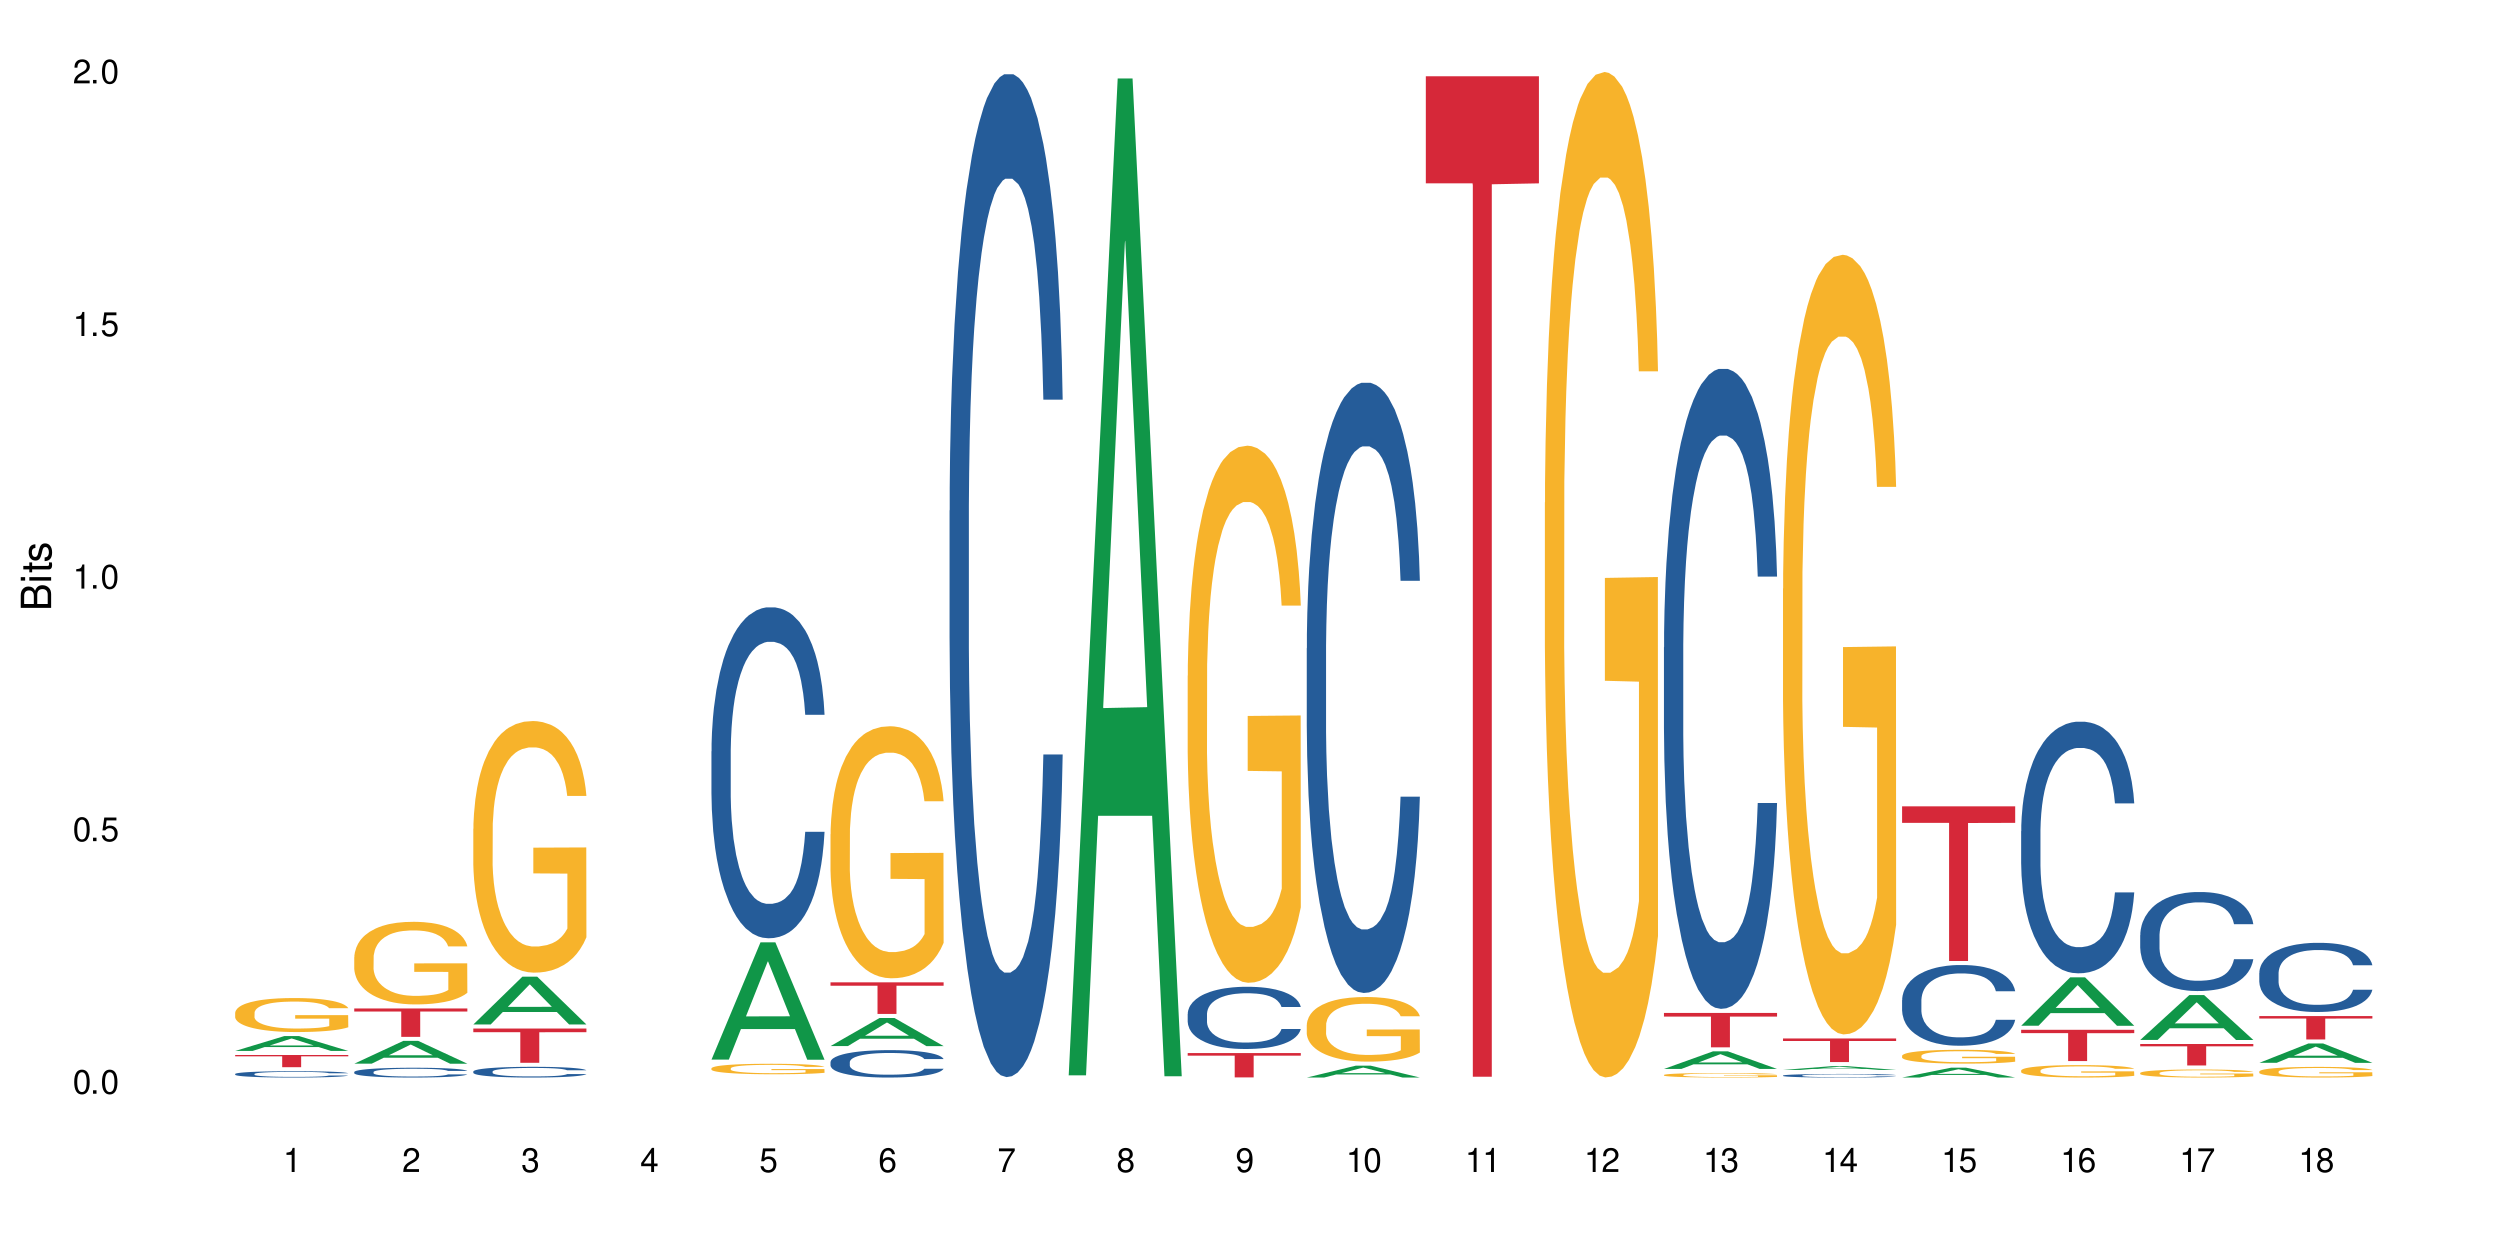 <?xml version="1.0" encoding="UTF-8"?>
<svg xmlns="http://www.w3.org/2000/svg" xmlns:xlink="http://www.w3.org/1999/xlink" width="720" height="360" viewBox="0 0 720 360">
<defs>
<g>
<g id="glyph-0-0">
</g>
<g id="glyph-0-1">
<path d="M 2.641 -6.938 C 2 -6.938 1.422 -6.656 1.078 -6.172 C 0.641 -5.562 0.406 -4.641 0.406 -3.359 C 0.406 -1.016 1.188 0.219 2.641 0.219 C 4.078 0.219 4.859 -1.016 4.859 -3.297 C 4.859 -4.641 4.656 -5.547 4.203 -6.172 C 3.844 -6.656 3.281 -6.938 2.641 -6.938 Z M 2.641 -6.188 C 3.547 -6.188 4 -5.25 4 -3.375 C 4 -1.406 3.562 -0.484 2.625 -0.484 C 1.734 -0.484 1.281 -1.438 1.281 -3.344 C 1.281 -5.25 1.734 -6.188 2.641 -6.188 Z M 2.641 -6.188 "/>
</g>
<g id="glyph-0-2">
<path d="M 1.828 -1 L 0.828 -1 L 0.828 0 L 1.828 0 Z M 1.828 -1 "/>
</g>
<g id="glyph-0-3">
<path d="M 4.562 -6.797 L 1.062 -6.797 L 0.547 -3.094 L 1.328 -3.094 C 1.719 -3.562 2.047 -3.734 2.578 -3.734 C 3.484 -3.734 4.062 -3.109 4.062 -2.094 C 4.062 -1.125 3.484 -0.531 2.578 -0.531 C 1.828 -0.531 1.375 -0.906 1.188 -1.672 L 0.328 -1.672 C 0.453 -1.109 0.547 -0.844 0.75 -0.594 C 1.125 -0.078 1.828 0.219 2.594 0.219 C 3.969 0.219 4.922 -0.781 4.922 -2.219 C 4.922 -3.562 4.031 -4.484 2.719 -4.484 C 2.25 -4.484 1.859 -4.359 1.469 -4.062 L 1.734 -5.969 L 4.562 -5.969 Z M 4.562 -6.797 "/>
</g>
<g id="glyph-0-4">
<path d="M 2.484 -4.938 L 2.484 0 L 3.328 0 L 3.328 -6.938 L 2.766 -6.938 C 2.469 -5.875 2.281 -5.734 0.984 -5.562 L 0.984 -4.938 Z M 2.484 -4.938 "/>
</g>
<g id="glyph-0-5">
<path d="M 4.859 -0.828 L 1.281 -0.828 C 1.359 -1.406 1.672 -1.781 2.5 -2.281 L 3.469 -2.828 C 4.406 -3.344 4.906 -4.062 4.906 -4.906 C 4.906 -5.484 4.672 -6.031 4.266 -6.406 C 3.859 -6.766 3.375 -6.938 2.719 -6.938 C 1.859 -6.938 1.219 -6.625 0.844 -6.031 C 0.609 -5.672 0.5 -5.234 0.484 -4.531 L 1.328 -4.531 C 1.359 -5.016 1.406 -5.281 1.531 -5.516 C 1.75 -5.938 2.188 -6.203 2.703 -6.203 C 3.469 -6.203 4.031 -5.641 4.031 -4.891 C 4.031 -4.344 3.719 -3.859 3.125 -3.516 L 2.234 -3 C 0.812 -2.172 0.406 -1.531 0.328 -0.016 L 4.859 -0.016 Z M 4.859 -0.828 "/>
</g>
<g id="glyph-0-6">
<path d="M 2.125 -3.188 L 2.578 -3.188 C 3.5 -3.188 3.984 -2.766 3.984 -1.922 C 3.984 -1.062 3.469 -0.531 2.594 -0.531 C 1.656 -0.531 1.203 -1 1.156 -2.016 L 0.312 -2.016 C 0.344 -1.453 0.438 -1.094 0.609 -0.781 C 0.953 -0.109 1.625 0.219 2.547 0.219 C 3.953 0.219 4.859 -0.625 4.859 -1.938 C 4.859 -2.828 4.516 -3.297 3.703 -3.594 C 4.344 -3.844 4.656 -4.328 4.656 -5.031 C 4.656 -6.219 3.875 -6.938 2.578 -6.938 C 1.203 -6.938 0.484 -6.172 0.453 -4.703 L 1.297 -4.703 C 1.312 -5.125 1.344 -5.359 1.453 -5.578 C 1.641 -5.969 2.062 -6.203 2.594 -6.203 C 3.344 -6.203 3.797 -5.75 3.797 -5 C 3.797 -4.516 3.609 -4.219 3.25 -4.047 C 3.016 -3.953 2.703 -3.922 2.125 -3.906 Z M 2.125 -3.188 "/>
</g>
<g id="glyph-0-7">
<path d="M 3.141 -1.672 L 3.141 0 L 3.984 0 L 3.984 -1.672 L 4.984 -1.672 L 4.984 -2.438 L 3.984 -2.438 L 3.984 -6.938 L 3.359 -6.938 L 0.266 -2.578 L 0.266 -1.672 Z M 3.141 -2.438 L 1 -2.438 L 3.141 -5.5 Z M 3.141 -2.438 "/>
</g>
<g id="glyph-0-8">
<path d="M 4.781 -5.125 C 4.609 -6.266 3.891 -6.938 2.844 -6.938 C 2.094 -6.938 1.422 -6.578 1.031 -5.953 C 0.594 -5.266 0.406 -4.422 0.406 -3.172 C 0.406 -2 0.578 -1.25 0.984 -0.641 C 1.359 -0.078 1.953 0.219 2.703 0.219 C 3.984 0.219 4.922 -0.75 4.922 -2.094 C 4.922 -3.375 4.062 -4.281 2.844 -4.281 C 2.172 -4.281 1.641 -4.031 1.281 -3.516 C 1.281 -5.234 1.828 -6.188 2.797 -6.188 C 3.391 -6.188 3.797 -5.797 3.938 -5.125 Z M 2.734 -3.531 C 3.547 -3.531 4.062 -2.953 4.062 -2.031 C 4.062 -1.156 3.484 -0.531 2.703 -0.531 C 1.922 -0.531 1.328 -1.188 1.328 -2.078 C 1.328 -2.938 1.906 -3.531 2.734 -3.531 Z M 2.734 -3.531 "/>
</g>
<g id="glyph-0-9">
<path d="M 4.984 -6.797 L 0.438 -6.797 L 0.438 -5.969 L 4.109 -5.969 C 2.5 -3.656 1.828 -2.234 1.328 0 L 2.219 0 C 2.594 -2.172 3.453 -4.047 4.984 -6.094 Z M 4.984 -6.797 "/>
</g>
<g id="glyph-0-10">
<path d="M 3.75 -3.656 C 4.469 -4.094 4.688 -4.438 4.688 -5.078 C 4.688 -6.172 3.844 -6.938 2.641 -6.938 C 1.438 -6.938 0.594 -6.172 0.594 -5.094 C 0.594 -4.438 0.812 -4.094 1.516 -3.656 C 0.734 -3.266 0.359 -2.703 0.359 -1.922 C 0.359 -0.656 1.281 0.219 2.641 0.219 C 3.984 0.219 4.922 -0.656 4.922 -1.922 C 4.922 -2.703 4.531 -3.266 3.75 -3.656 Z M 2.641 -6.188 C 3.359 -6.188 3.812 -5.75 3.812 -5.062 C 3.812 -4.406 3.344 -3.984 2.641 -3.984 C 1.922 -3.984 1.453 -4.406 1.453 -5.078 C 1.453 -5.75 1.922 -6.188 2.641 -6.188 Z M 2.641 -3.266 C 3.484 -3.266 4.062 -2.719 4.062 -1.906 C 4.062 -1.078 3.484 -0.531 2.625 -0.531 C 1.797 -0.531 1.219 -1.094 1.219 -1.906 C 1.219 -2.719 1.781 -3.266 2.641 -3.266 Z M 2.641 -3.266 "/>
</g>
<g id="glyph-0-11">
<path d="M 0.516 -1.578 C 0.672 -0.453 1.406 0.219 2.438 0.219 C 3.188 0.219 3.859 -0.141 4.266 -0.766 C 4.688 -1.453 4.891 -2.297 4.891 -3.547 C 4.891 -4.719 4.703 -5.453 4.312 -6.078 C 3.938 -6.641 3.344 -6.938 2.594 -6.938 C 1.297 -6.938 0.359 -5.969 0.359 -4.625 C 0.359 -3.344 1.234 -2.453 2.453 -2.453 C 3.094 -2.453 3.578 -2.672 4.016 -3.203 C 4 -1.484 3.469 -0.531 2.5 -0.531 C 1.906 -0.531 1.484 -0.906 1.359 -1.578 Z M 2.578 -6.203 C 3.375 -6.203 3.969 -5.531 3.969 -4.641 C 3.969 -3.797 3.391 -3.188 2.547 -3.188 C 1.734 -3.188 1.234 -3.766 1.234 -4.688 C 1.234 -5.562 1.797 -6.203 2.578 -6.203 Z M 2.578 -6.203 "/>
</g>
<g id="glyph-1-0">
</g>
<g id="glyph-1-1">
<path d="M 0 -0.953 L 0 -4.891 C 0 -5.719 -0.234 -6.344 -0.734 -6.797 C -1.188 -7.234 -1.812 -7.469 -2.5 -7.469 C -3.547 -7.469 -4.188 -7 -4.625 -5.875 C -4.984 -6.688 -5.625 -7.094 -6.531 -7.094 C -7.172 -7.094 -7.734 -6.859 -8.141 -6.391 C -8.562 -5.922 -8.75 -5.344 -8.75 -4.5 L -8.75 -0.953 Z M -4.984 -2.062 L -7.766 -2.062 L -7.766 -4.219 C -7.766 -4.844 -7.688 -5.203 -7.453 -5.5 C -7.219 -5.812 -6.859 -5.969 -6.375 -5.969 C -5.891 -5.969 -5.531 -5.812 -5.297 -5.5 C -5.062 -5.203 -4.984 -4.844 -4.984 -4.219 Z M -0.984 -2.062 L -4 -2.062 L -4 -4.781 C -4 -5.766 -3.438 -6.359 -2.484 -6.359 C -1.547 -6.359 -0.984 -5.766 -0.984 -4.781 Z M -0.984 -2.062 "/>
</g>
<g id="glyph-1-2">
<path d="M -6.281 -1.797 L -6.281 -0.797 L 0 -0.797 L 0 -1.797 Z M -8.75 -1.797 L -8.75 -0.797 L -7.484 -0.797 L -7.484 -1.797 Z M -8.75 -1.797 "/>
</g>
<g id="glyph-1-3">
<path d="M -6.281 -3.047 L -6.281 -2.016 L -8.016 -2.016 L -8.016 -1.016 L -6.281 -1.016 L -6.281 -0.172 L -5.469 -0.172 L -5.469 -1.016 L -0.719 -1.016 C -0.078 -1.016 0.281 -1.453 0.281 -2.234 C 0.281 -2.5 0.25 -2.719 0.188 -3.047 L -0.641 -3.047 C -0.609 -2.906 -0.594 -2.766 -0.594 -2.562 C -0.594 -2.141 -0.719 -2.016 -1.156 -2.016 L -5.469 -2.016 L -5.469 -3.047 Z M -6.281 -3.047 "/>
</g>
<g id="glyph-1-4">
<path d="M -4.531 -5.25 C -5.766 -5.25 -6.469 -4.422 -6.469 -2.969 C -6.469 -1.516 -5.719 -0.562 -4.547 -0.562 C -3.562 -0.562 -3.094 -1.062 -2.734 -2.562 L -2.516 -3.484 C -2.344 -4.188 -2.094 -4.469 -1.641 -4.469 C -1.047 -4.469 -0.641 -3.875 -0.641 -3 C -0.641 -2.453 -0.797 -2 -1.062 -1.75 C -1.25 -1.594 -1.422 -1.531 -1.875 -1.469 L -1.875 -0.406 C -0.422 -0.453 0.281 -1.266 0.281 -2.922 C 0.281 -4.5 -0.5 -5.516 -1.719 -5.516 C -2.656 -5.516 -3.172 -4.984 -3.469 -3.734 L -3.703 -2.766 C -3.891 -1.953 -4.156 -1.609 -4.594 -1.609 C -5.188 -1.609 -5.547 -2.125 -5.547 -2.938 C -5.547 -3.75 -5.203 -4.172 -4.531 -4.203 Z M -4.531 -5.25 "/>
</g>
</g>
</defs>
<rect x="-72" y="-36" width="864" height="432" fill="rgb(100%, 100%, 100%)" fill-opacity="1"/>
<path fill-rule="nonzero" fill="rgb(6.275%, 58.824%, 28.235%)" fill-opacity="1" d="M 67.73 302.672 L 67.766 302.668 L 81.859 298.395 L 86.141 298.395 L 100.309 302.676 L 95.332 302.676 L 91.781 301.559 L 76.223 301.559 L 72.742 302.672 L 67.73 302.672 L 77.719 301.098 L 90.352 301.094 L 84.055 299.094 L 83.984 299.09 L 83.914 299.102 L 77.684 301.094 L 77.719 301.098 Z M 67.73 302.672 "/>
<path fill-rule="nonzero" fill="rgb(14.51%, 36.078%, 60%)" fill-opacity="1" d="M 67.73 309.301 L 67.77 309.301 L 67.77 309.258 L 67.891 309.195 L 68.168 309.117 L 68.445 309.062 L 69.16 308.961 L 70.152 308.867 L 71.188 308.793 L 71.941 308.75 L 72.617 308.715 L 74.168 308.656 L 75.16 308.625 L 76.234 308.594 L 77.543 308.566 L 78.496 308.551 L 80.641 308.523 L 82.23 308.512 L 83.461 308.508 L 86.125 308.508 L 87.715 308.512 L 88.867 308.52 L 90.137 308.535 L 91.211 308.551 L 93.078 308.586 L 94.746 308.633 L 95.5 308.66 L 96.691 308.711 L 97.605 308.762 L 98.242 308.805 L 98.957 308.867 L 99.594 308.941 L 100.07 309.027 L 100.309 309.098 L 94.746 309.098 L 94.469 309.031 L 94.148 308.98 L 93.555 308.91 L 92.957 308.863 L 92.125 308.816 L 91.367 308.785 L 90.336 308.75 L 89.422 308.73 L 88.469 308.715 L 87.555 308.707 L 85.809 308.695 L 83.781 308.695 L 83.027 308.699 L 81.477 308.715 L 80.641 308.727 L 79.449 308.75 L 78.617 308.77 L 77.621 308.805 L 76.949 308.832 L 76.113 308.875 L 75.516 308.914 L 74.844 308.969 L 74.445 309.012 L 74.086 309.059 L 73.77 309.113 L 73.531 309.172 L 73.371 309.234 L 73.293 309.293 L 73.293 309.551 L 73.371 309.613 L 73.57 309.684 L 74.086 309.785 L 74.844 309.871 L 75.715 309.941 L 76.551 309.992 L 77.027 310.016 L 77.664 310.043 L 78.656 310.074 L 80.086 310.109 L 80.922 310.121 L 82.191 310.137 L 83.504 310.145 L 85.25 310.145 L 86.801 310.137 L 87.832 310.129 L 88.906 310.113 L 90.375 310.086 L 91.289 310.059 L 92.082 310.027 L 92.68 309.996 L 93.078 309.969 L 93.672 309.918 L 94.148 309.859 L 94.508 309.801 L 94.746 309.746 L 100.309 309.746 L 100.07 309.812 L 99.711 309.879 L 99.355 309.926 L 98.797 309.984 L 98.16 310.035 L 97.246 310.094 L 96.492 310.133 L 95.5 310.176 L 94.586 310.207 L 93.594 310.234 L 92.125 310.27 L 91.168 310.285 L 90.137 310.301 L 88.906 310.312 L 87.355 310.324 L 85.688 310.332 L 84.137 310.332 L 82.469 310.328 L 81.238 310.324 L 79.609 310.309 L 77.582 310.277 L 76.113 310.246 L 74.961 310.215 L 73.969 310.18 L 72.855 310.137 L 71.426 310.062 L 70.551 310.008 L 69.957 309.961 L 69.281 309.895 L 68.805 309.836 L 68.246 309.742 L 67.852 309.625 L 67.73 309.531 Z M 67.73 309.301 "/>
<path fill-rule="nonzero" fill="rgb(96.863%, 70.196%, 16.863%)" fill-opacity="1" d="M 67.73 291.633 L 67.77 291.621 L 67.77 291.445 L 67.93 291.043 L 68.328 290.488 L 68.844 290.031 L 69.398 289.672 L 69.758 289.484 L 70.352 289.215 L 70.871 289.02 L 72.18 288.617 L 73.848 288.242 L 74.762 288.078 L 75.797 287.926 L 77.266 287.758 L 77.941 287.695 L 80.008 287.551 L 82.352 287.461 L 84.934 287.434 L 86.125 287.445 L 87.754 287.48 L 89.977 287.578 L 91.25 287.668 L 92.242 287.758 L 93.273 287.875 L 94.547 288.055 L 95.738 288.266 L 96.691 288.48 L 97.645 288.75 L 98.441 289.035 L 99.113 289.352 L 99.711 289.727 L 100.07 290.039 L 100.309 290.352 L 94.785 290.352 L 94.469 290.039 L 94.109 289.797 L 93.516 289.504 L 92.918 289.289 L 92.32 289.117 L 91.211 288.887 L 90.258 288.742 L 89.062 288.617 L 87.914 288.535 L 86.602 288.48 L 85.809 288.465 L 83.699 288.465 L 81.793 288.527 L 80.684 288.598 L 79.887 288.672 L 78.773 288.805 L 78.102 288.91 L 77.703 288.984 L 76.512 289.262 L 75.715 289.512 L 75.277 289.68 L 74.723 289.949 L 74.324 290.191 L 73.887 290.551 L 73.648 290.816 L 73.332 291.426 L 73.293 293.035 L 73.41 293.375 L 73.648 293.742 L 73.969 294.066 L 74.445 294.406 L 74.922 294.664 L 75.754 295.016 L 76.473 295.246 L 77.027 295.398 L 78.102 295.641 L 78.535 295.723 L 79.57 295.883 L 80.641 296.008 L 81.953 296.113 L 82.945 296.168 L 84.535 296.211 L 86.562 296.211 L 88.945 296.16 L 90.453 296.086 L 91.488 296.016 L 92.164 295.953 L 92.996 295.855 L 93.594 295.766 L 94.148 295.668 L 94.824 295.516 L 94.824 293.375 L 85.012 293.367 L 85.012 292.367 L 100.266 292.355 L 100.309 295.855 L 99.473 296.098 L 98.441 296.328 L 97.445 296.508 L 96.414 296.66 L 94.945 296.832 L 93.754 296.938 L 91.926 297.062 L 90.258 297.145 L 88.508 297.195 L 86.957 297.223 L 85.133 297.234 L 83.504 297.215 L 81.754 297.16 L 80.363 297.09 L 79.094 297 L 77.82 296.883 L 76.234 296.695 L 75.199 296.543 L 74.129 296.355 L 73.055 296.133 L 72.102 295.891 L 71.465 295.703 L 70.828 295.488 L 70.152 295.219 L 69.52 294.914 L 69.043 294.637 L 68.605 294.324 L 68.289 294.031 L 67.969 293.629 L 67.809 293.305 L 67.73 293.027 Z M 67.73 291.633 "/>
<path fill-rule="nonzero" fill="rgb(83.922%, 15.686%, 22.353%)" fill-opacity="1" d="M 67.73 303.84 L 100.309 303.84 L 100.309 304.215 L 86.73 304.219 L 86.73 307.344 L 81.27 307.344 L 81.27 304.223 L 81.188 304.215 L 67.73 304.215 Z M 67.73 303.84 "/>
<path fill-rule="nonzero" fill="rgb(6.275%, 58.824%, 28.235%)" fill-opacity="1" d="M 102.023 306.344 L 102.055 306.336 L 116.152 299.773 L 120.434 299.773 L 134.598 306.348 L 129.621 306.348 L 126.07 304.633 L 110.512 304.633 L 107.035 306.344 L 102.023 306.344 L 112.012 303.922 L 124.645 303.918 L 118.344 300.848 L 118.273 300.84 L 118.207 300.859 L 111.977 303.918 L 112.012 303.922 Z M 102.023 306.344 "/>
<path fill-rule="nonzero" fill="rgb(14.51%, 36.078%, 60%)" fill-opacity="1" d="M 102.023 308.738 L 102.062 308.738 L 102.062 308.676 L 102.18 308.578 L 102.457 308.453 L 102.738 308.367 L 103.453 308.215 L 104.445 308.07 L 105.477 307.957 L 106.234 307.891 L 106.906 307.836 L 108.457 307.742 L 109.449 307.691 L 110.523 307.648 L 111.836 307.605 L 112.789 307.578 L 114.934 307.539 L 116.523 307.52 L 117.754 307.512 L 120.414 307.512 L 122.004 307.523 L 123.156 307.535 L 124.426 307.555 L 125.5 307.578 L 127.367 307.637 L 129.035 307.707 L 129.789 307.75 L 130.98 307.828 L 131.895 307.906 L 132.531 307.973 L 133.246 308.07 L 133.883 308.188 L 134.359 308.316 L 134.598 308.43 L 129.035 308.43 L 128.758 308.324 L 128.441 308.246 L 127.844 308.141 L 127.25 308.062 L 126.414 307.988 L 125.66 307.941 L 124.625 307.891 L 123.711 307.859 L 122.758 307.836 L 121.844 307.82 L 120.098 307.805 L 118.07 307.805 L 117.316 307.812 L 115.766 307.832 L 114.934 307.852 L 113.742 307.887 L 112.906 307.922 L 111.914 307.973 L 111.238 308.016 L 110.402 308.082 L 109.809 308.141 L 109.133 308.227 L 108.734 308.293 L 108.379 308.363 L 108.059 308.449 L 107.82 308.539 L 107.664 308.633 L 107.582 308.727 L 107.582 309.125 L 107.664 309.219 L 107.863 309.328 L 108.379 309.484 L 109.133 309.621 L 110.008 309.73 L 110.84 309.809 L 111.316 309.844 L 111.953 309.883 L 112.945 309.938 L 114.375 309.988 L 115.211 310.008 L 116.48 310.027 L 117.793 310.039 L 119.543 310.039 L 121.09 310.027 L 122.125 310.016 L 123.195 309.996 L 124.664 309.953 L 125.578 309.91 L 126.375 309.863 L 126.969 309.812 L 127.367 309.77 L 127.965 309.691 L 128.441 309.605 L 128.797 309.512 L 129.035 309.426 L 134.598 309.426 L 134.359 309.527 L 134 309.629 L 133.645 309.703 L 133.09 309.793 L 132.453 309.875 L 131.539 309.965 L 130.785 310.023 L 129.789 310.09 L 128.875 310.137 L 127.883 310.18 L 126.414 310.234 L 125.461 310.258 L 124.426 310.281 L 123.195 310.301 L 121.648 310.32 L 119.977 310.332 L 118.43 310.332 L 116.762 310.328 L 115.527 310.316 L 113.898 310.293 L 111.875 310.25 L 110.402 310.199 L 109.25 310.148 L 108.258 310.098 L 107.145 310.027 L 105.715 309.914 L 104.844 309.828 L 104.246 309.754 L 103.57 309.656 L 103.094 309.566 L 102.539 309.422 L 102.141 309.238 L 102.023 309.098 Z M 102.023 308.738 "/>
<path fill-rule="nonzero" fill="rgb(96.863%, 70.196%, 16.863%)" fill-opacity="1" d="M 102.023 275.672 L 102.062 275.652 L 102.062 275.215 L 102.219 274.238 L 102.617 272.891 L 103.133 271.781 L 103.691 270.914 L 104.047 270.457 L 104.645 269.805 L 105.16 269.328 L 106.473 268.348 L 108.141 267.438 L 109.055 267.047 L 110.086 266.676 L 111.555 266.262 L 112.23 266.109 L 114.297 265.762 L 116.641 265.547 L 119.223 265.48 L 120.414 265.504 L 122.043 265.59 L 124.27 265.828 L 125.539 266.047 L 126.531 266.262 L 127.566 266.547 L 128.836 266.98 L 130.027 267.5 L 130.98 268.023 L 131.938 268.676 L 132.73 269.371 L 133.406 270.133 L 134 271.043 L 134.359 271.805 L 134.598 272.566 L 129.074 272.566 L 128.758 271.805 L 128.398 271.219 L 127.805 270.5 L 127.207 269.98 L 126.613 269.566 L 125.5 269 L 124.547 268.652 L 123.355 268.348 L 122.203 268.152 L 120.891 268.023 L 120.098 267.98 L 117.992 267.98 L 116.086 268.133 L 114.973 268.305 L 114.18 268.48 L 113.066 268.805 L 112.391 269.066 L 111.992 269.242 L 110.801 269.914 L 110.008 270.523 L 109.57 270.934 L 109.012 271.586 L 108.617 272.176 L 108.18 273.043 L 107.941 273.695 L 107.621 275.172 L 107.582 279.086 L 107.703 279.91 L 107.941 280.801 L 108.258 281.582 L 108.734 282.41 L 109.211 283.039 L 110.047 283.887 L 110.762 284.453 L 111.316 284.82 L 112.391 285.41 L 112.828 285.605 L 113.859 285.996 L 114.934 286.301 L 116.242 286.559 L 117.238 286.691 L 118.824 286.801 L 120.852 286.801 L 123.234 286.668 L 124.746 286.496 L 125.777 286.32 L 126.453 286.168 L 127.289 285.93 L 127.883 285.711 L 128.441 285.473 L 129.117 285.105 L 129.117 279.91 L 119.301 279.891 L 119.301 277.453 L 134.559 277.434 L 134.598 285.93 L 133.762 286.516 L 132.73 287.082 L 131.738 287.516 L 130.703 287.887 L 129.234 288.301 L 128.043 288.559 L 126.215 288.863 L 124.547 289.059 L 122.797 289.191 L 121.25 289.254 L 119.422 289.277 L 117.793 289.234 L 116.047 289.102 L 114.656 288.93 L 113.383 288.711 L 112.113 288.43 L 110.523 287.973 L 109.488 287.605 L 108.418 287.148 L 107.344 286.605 L 106.391 286.016 L 105.754 285.562 L 105.121 285.039 L 104.445 284.387 L 103.809 283.648 L 103.332 282.977 L 102.895 282.215 L 102.578 281.496 L 102.262 280.52 L 102.102 279.738 L 102.023 279.062 Z M 102.023 275.672 "/>
<path fill-rule="nonzero" fill="rgb(83.922%, 15.686%, 22.353%)" fill-opacity="1" d="M 102.023 290.441 L 134.598 290.441 L 134.598 291.312 L 121.02 291.32 L 121.02 298.609 L 115.559 298.609 L 115.559 291.328 L 115.48 291.312 L 102.023 291.312 Z M 102.023 290.441 "/>
<path fill-rule="nonzero" fill="rgb(6.275%, 58.824%, 28.235%)" fill-opacity="1" d="M 136.312 295.043 L 136.348 295.031 L 150.441 281.289 L 154.723 281.289 L 168.887 295.055 L 163.91 295.055 L 160.359 291.461 L 144.805 291.461 L 141.324 295.043 L 136.312 295.043 L 146.301 289.977 L 158.934 289.965 L 152.637 283.539 L 152.566 283.527 L 152.496 283.562 L 146.266 289.965 L 146.301 289.977 Z M 136.312 295.043 "/>
<path fill-rule="nonzero" fill="rgb(14.51%, 36.078%, 60%)" fill-opacity="1" d="M 136.312 308.59 L 136.352 308.586 L 136.352 308.52 L 136.473 308.41 L 136.75 308.277 L 137.027 308.184 L 137.742 308.016 L 138.734 307.855 L 139.77 307.73 L 140.523 307.656 L 141.199 307.602 L 142.746 307.496 L 143.742 307.445 L 144.812 307.395 L 146.125 307.348 L 147.078 307.32 L 149.223 307.273 L 150.812 307.254 L 152.043 307.246 L 154.707 307.246 L 156.293 307.258 L 157.445 307.27 L 158.719 307.293 L 159.789 307.32 L 161.656 307.383 L 163.328 307.461 L 164.082 307.504 L 165.273 307.594 L 166.188 307.68 L 166.824 307.75 L 167.539 307.855 L 168.172 307.984 L 168.648 308.125 L 168.887 308.246 L 163.328 308.246 L 163.047 308.137 L 162.73 308.047 L 162.133 307.934 L 161.539 307.852 L 160.703 307.77 L 159.949 307.715 L 158.918 307.66 L 158.004 307.629 L 157.051 307.602 L 156.137 307.586 L 154.387 307.566 L 152.363 307.566 L 151.605 307.574 L 150.059 307.598 L 149.223 307.617 L 148.031 307.656 L 147.195 307.691 L 146.203 307.75 L 145.527 307.797 L 144.695 307.871 L 144.098 307.934 L 143.422 308.027 L 143.027 308.098 L 142.668 308.176 L 142.352 308.27 L 142.113 308.371 L 141.953 308.473 L 141.875 308.574 L 141.875 309.012 L 141.953 309.113 L 142.152 309.234 L 142.668 309.406 L 143.422 309.555 L 144.297 309.672 L 145.133 309.758 L 145.609 309.797 L 146.242 309.844 L 147.238 309.898 L 148.668 309.957 L 149.5 309.977 L 150.773 310 L 152.082 310.012 L 153.832 310.012 L 155.383 310 L 156.414 309.984 L 157.488 309.965 L 158.957 309.914 L 159.871 309.871 L 160.664 309.816 L 161.262 309.762 L 161.656 309.719 L 162.254 309.629 L 162.73 309.535 L 163.09 309.438 L 163.328 309.34 L 168.887 309.34 L 168.648 309.453 L 168.293 309.562 L 167.934 309.645 L 167.379 309.742 L 166.742 309.832 L 165.828 309.93 L 165.074 309.996 L 164.082 310.066 L 163.168 310.117 L 162.176 310.168 L 160.703 310.223 L 159.75 310.25 L 158.719 310.277 L 157.488 310.301 L 155.938 310.32 L 154.27 310.332 L 152.719 310.332 L 151.051 310.328 L 149.82 310.316 L 148.191 310.289 L 146.164 310.238 L 144.695 310.188 L 143.543 310.133 L 142.551 310.078 L 141.438 310 L 140.008 309.875 L 139.133 309.781 L 138.535 309.699 L 137.863 309.59 L 137.383 309.492 L 136.828 309.336 L 136.43 309.133 L 136.312 308.98 Z M 136.312 308.59 "/>
<path fill-rule="nonzero" fill="rgb(96.863%, 70.196%, 16.863%)" fill-opacity="1" d="M 136.312 238.695 L 136.352 238.629 L 136.352 237.309 L 136.512 234.328 L 136.906 230.227 L 137.426 226.852 L 137.98 224.203 L 138.34 222.812 L 138.934 220.828 L 139.449 219.371 L 140.762 216.395 L 142.43 213.613 L 143.344 212.422 L 144.375 211.297 L 145.848 210.039 L 146.523 209.578 L 148.586 208.52 L 150.93 207.855 L 153.516 207.656 L 154.707 207.723 L 156.336 207.988 L 158.559 208.715 L 159.832 209.379 L 160.824 210.039 L 161.855 210.898 L 163.129 212.223 L 164.32 213.812 L 165.273 215.402 L 166.227 217.387 L 167.02 219.504 L 167.695 221.82 L 168.293 224.602 L 168.648 226.918 L 168.887 229.234 L 163.367 229.234 L 163.047 226.918 L 162.691 225.129 L 162.094 222.945 L 161.5 221.355 L 160.902 220.098 L 159.789 218.379 L 158.836 217.32 L 157.645 216.395 L 156.492 215.797 L 155.184 215.402 L 154.387 215.27 L 152.281 215.27 L 150.375 215.73 L 149.262 216.262 L 148.469 216.789 L 147.355 217.781 L 146.68 218.578 L 146.285 219.105 L 145.09 221.16 L 144.297 223.012 L 143.859 224.27 L 143.305 226.254 L 142.906 228.043 L 142.469 230.688 L 142.23 232.676 L 141.914 237.176 L 141.875 249.086 L 141.992 251.602 L 142.23 254.316 L 142.551 256.699 L 143.027 259.211 L 143.504 261.133 L 144.336 263.715 L 145.051 265.434 L 145.609 266.559 L 146.68 268.348 L 147.117 268.941 L 148.152 270.133 L 149.223 271.059 L 150.535 271.852 L 151.527 272.25 L 153.117 272.582 L 155.145 272.582 L 157.527 272.184 L 159.035 271.656 L 160.07 271.125 L 160.742 270.664 L 161.578 269.934 L 162.176 269.273 L 162.73 268.543 L 163.406 267.418 L 163.406 251.602 L 153.594 251.535 L 153.594 244.125 L 168.848 244.059 L 168.887 269.934 L 168.055 271.723 L 167.02 273.441 L 166.027 274.766 L 164.996 275.891 L 163.523 277.148 L 162.332 277.941 L 160.504 278.867 L 158.836 279.465 L 157.09 279.863 L 155.539 280.059 L 153.711 280.125 L 152.082 279.992 L 150.336 279.598 L 148.945 279.066 L 147.676 278.406 L 146.402 277.547 L 144.812 276.156 L 143.781 275.031 L 142.707 273.641 L 141.637 271.984 L 140.684 270.199 L 140.047 268.809 L 139.41 267.223 L 138.734 265.234 L 138.102 262.984 L 137.625 260.934 L 137.188 258.617 L 136.867 256.434 L 136.551 253.453 L 136.391 251.074 L 136.312 249.02 Z M 136.312 238.695 "/>
<path fill-rule="nonzero" fill="rgb(83.922%, 15.686%, 22.353%)" fill-opacity="1" d="M 136.312 296.219 L 168.887 296.219 L 168.887 297.273 L 155.312 297.285 L 155.312 306.082 L 149.848 306.082 L 149.848 297.293 L 149.77 297.273 L 136.312 297.273 Z M 136.312 296.219 "/>
<path fill-rule="nonzero" fill="rgb(6.275%, 58.824%, 28.235%)" fill-opacity="1" d="M 204.895 305.172 L 204.93 305.137 L 219.023 271.391 L 223.305 271.391 L 237.469 305.203 L 232.492 305.203 L 228.941 296.375 L 213.387 296.375 L 209.906 305.172 L 204.895 305.172 L 214.883 292.723 L 227.516 292.691 L 221.215 276.914 L 221.145 276.883 L 221.078 276.977 L 214.848 292.691 L 214.883 292.723 Z M 204.895 305.172 "/>
<path fill-rule="nonzero" fill="rgb(14.51%, 36.078%, 60%)" fill-opacity="1" d="M 204.895 216.398 L 204.934 216.312 L 204.934 214.219 L 205.051 210.91 L 205.332 206.73 L 205.609 203.855 L 206.324 198.715 L 207.316 193.75 L 208.348 189.918 L 209.105 187.656 L 209.781 185.914 L 211.328 182.691 L 212.32 181.035 L 213.395 179.555 L 214.707 178.074 L 215.66 177.203 L 217.805 175.809 L 219.395 175.199 L 220.625 174.938 L 223.285 174.938 L 224.875 175.285 L 226.027 175.723 L 227.301 176.418 L 228.371 177.203 L 230.238 179.117 L 231.906 181.559 L 232.664 182.953 L 233.855 185.652 L 234.77 188.266 L 235.402 190.527 L 236.117 193.75 L 236.754 197.672 L 237.23 202.113 L 237.469 205.859 L 231.906 205.859 L 231.629 202.375 L 231.312 199.676 L 230.715 196.105 L 230.121 193.578 L 229.285 191.051 L 228.531 189.398 L 227.496 187.742 L 226.586 186.695 L 225.629 185.914 L 224.719 185.391 L 222.969 184.867 L 220.941 184.867 L 220.188 185.043 L 218.641 185.738 L 217.805 186.348 L 216.613 187.566 L 215.777 188.699 L 214.785 190.441 L 214.109 191.922 L 213.277 194.188 L 212.68 196.191 L 212.004 199.066 L 211.605 201.242 L 211.25 203.68 L 210.934 206.555 L 210.691 209.605 L 210.535 212.828 L 210.453 215.961 L 210.453 229.465 L 210.535 232.598 L 210.734 236.258 L 211.25 241.57 L 212.004 246.188 L 212.879 249.844 L 213.711 252.457 L 214.188 253.676 L 214.824 255.07 L 215.816 256.812 L 217.25 258.555 L 218.082 259.25 L 219.355 259.949 L 220.664 260.297 L 222.414 260.297 L 223.961 259.949 L 224.996 259.512 L 226.066 258.816 L 227.539 257.336 L 228.453 255.941 L 229.246 254.285 L 229.84 252.633 L 230.238 251.238 L 230.836 248.539 L 231.312 245.578 L 231.668 242.527 L 231.906 239.566 L 237.469 239.566 L 237.23 243.051 L 236.875 246.449 L 236.516 248.973 L 235.961 252.023 L 235.324 254.723 L 234.41 257.77 L 233.656 259.773 L 232.664 261.953 L 231.75 263.605 L 230.754 265.086 L 229.285 266.828 L 228.332 267.699 L 227.301 268.484 L 226.066 269.18 L 224.52 269.789 L 222.852 270.141 L 221.301 270.227 L 219.633 270.051 L 218.398 269.703 L 216.773 268.918 L 214.746 267.352 L 213.277 265.695 L 212.125 264.043 L 211.129 262.301 L 210.02 259.949 L 208.586 256.117 L 207.715 253.156 L 207.117 250.715 L 206.441 247.32 L 205.965 244.27 L 205.41 239.391 L 205.012 233.207 L 204.895 228.418 Z M 204.895 216.398 "/>
<path fill-rule="nonzero" fill="rgb(96.863%, 70.196%, 16.863%)" fill-opacity="1" d="M 204.895 307.66 L 204.934 307.66 L 204.934 307.602 L 205.094 307.48 L 205.488 307.309 L 206.004 307.168 L 206.562 307.055 L 206.918 306.996 L 207.516 306.914 L 208.031 306.855 L 209.344 306.73 L 211.012 306.613 L 211.926 306.562 L 212.957 306.516 L 214.426 306.465 L 215.102 306.445 L 217.168 306.402 L 219.512 306.375 L 222.094 306.363 L 223.285 306.367 L 224.914 306.379 L 227.141 306.41 L 228.41 306.438 L 229.406 306.465 L 230.438 306.5 L 231.707 306.555 L 232.902 306.621 L 233.855 306.688 L 234.809 306.77 L 235.602 306.859 L 236.277 306.957 L 236.875 307.074 L 237.23 307.168 L 237.469 307.266 L 231.945 307.266 L 231.629 307.168 L 231.273 307.094 L 230.676 307.004 L 230.078 306.938 L 229.484 306.883 L 228.371 306.812 L 227.418 306.77 L 226.227 306.73 L 225.074 306.703 L 223.762 306.688 L 222.969 306.684 L 220.863 306.684 L 218.957 306.703 L 217.844 306.723 L 217.051 306.746 L 215.938 306.789 L 215.262 306.82 L 214.863 306.844 L 213.672 306.93 L 212.879 307.008 L 212.441 307.059 L 211.887 307.141 L 211.488 307.215 L 211.051 307.328 L 210.812 307.41 L 210.496 307.598 L 210.453 308.094 L 210.574 308.199 L 210.812 308.312 L 211.129 308.414 L 211.605 308.516 L 212.082 308.598 L 212.918 308.707 L 213.633 308.777 L 214.188 308.824 L 215.262 308.898 L 215.699 308.922 L 216.73 308.973 L 217.805 309.012 L 219.117 309.047 L 220.109 309.062 L 221.699 309.074 L 223.723 309.074 L 226.105 309.059 L 227.617 309.035 L 228.648 309.016 L 229.324 308.996 L 230.16 308.965 L 230.754 308.938 L 231.312 308.906 L 231.988 308.859 L 231.988 308.199 L 222.176 308.195 L 222.176 307.887 L 237.43 307.887 L 237.469 308.965 L 236.637 309.039 L 235.602 309.113 L 234.609 309.168 L 233.574 309.215 L 232.105 309.266 L 230.914 309.301 L 229.086 309.34 L 227.418 309.363 L 225.672 309.379 L 224.121 309.387 L 222.293 309.391 L 220.664 309.387 L 218.918 309.367 L 217.527 309.348 L 216.254 309.32 L 214.984 309.281 L 213.395 309.227 L 212.363 309.18 L 211.289 309.121 L 210.215 309.051 L 209.262 308.977 L 208.629 308.918 L 207.992 308.852 L 207.316 308.77 L 206.68 308.676 L 206.203 308.59 L 205.766 308.492 L 205.449 308.402 L 205.133 308.277 L 204.973 308.176 L 204.895 308.094 Z M 204.895 307.66 "/>
<path fill-rule="nonzero" fill="rgb(6.275%, 58.824%, 28.235%)" fill-opacity="1" d="M 239.184 301.27 L 239.219 301.262 L 253.312 293.176 L 257.594 293.176 L 271.762 301.277 L 266.781 301.277 L 263.234 299.164 L 247.676 299.164 L 244.195 301.27 L 239.184 301.27 L 249.172 298.289 L 261.805 298.281 L 255.508 294.5 L 255.438 294.492 L 255.367 294.516 L 249.137 298.281 L 249.172 298.289 Z M 239.184 301.27 "/>
<path fill-rule="nonzero" fill="rgb(14.51%, 36.078%, 60%)" fill-opacity="1" d="M 239.184 305.875 L 239.223 305.867 L 239.223 305.695 L 239.344 305.422 L 239.621 305.074 L 239.898 304.836 L 240.613 304.41 L 241.605 304 L 242.641 303.684 L 243.395 303.496 L 244.07 303.352 L 245.621 303.082 L 246.613 302.945 L 247.684 302.824 L 248.996 302.699 L 249.949 302.629 L 252.094 302.512 L 253.684 302.465 L 254.914 302.441 L 257.578 302.441 L 259.168 302.469 L 260.32 302.508 L 261.59 302.562 L 262.664 302.629 L 264.531 302.789 L 266.199 302.988 L 266.953 303.105 L 268.145 303.328 L 269.059 303.547 L 269.695 303.734 L 270.41 304 L 271.043 304.324 L 271.52 304.691 L 271.762 305.004 L 266.199 305.004 L 265.922 304.715 L 265.602 304.488 L 265.008 304.195 L 264.41 303.984 L 263.574 303.777 L 262.82 303.641 L 261.789 303.5 L 260.875 303.414 L 259.922 303.352 L 259.008 303.309 L 257.258 303.262 L 255.234 303.262 L 254.48 303.277 L 252.93 303.336 L 252.094 303.387 L 250.902 303.488 L 250.07 303.582 L 249.074 303.727 L 248.402 303.848 L 247.566 304.035 L 246.969 304.203 L 246.293 304.441 L 245.898 304.621 L 245.539 304.82 L 245.223 305.059 L 244.984 305.312 L 244.824 305.578 L 244.746 305.84 L 244.746 306.957 L 244.824 307.219 L 245.023 307.52 L 245.539 307.961 L 246.293 308.344 L 247.168 308.645 L 248.004 308.863 L 248.48 308.961 L 249.117 309.078 L 250.109 309.223 L 251.539 309.367 L 252.375 309.426 L 253.645 309.48 L 254.957 309.512 L 256.703 309.512 L 258.254 309.48 L 259.285 309.445 L 260.359 309.387 L 261.828 309.266 L 262.742 309.148 L 263.535 309.012 L 264.133 308.875 L 264.531 308.762 L 265.125 308.535 L 265.602 308.293 L 265.961 308.039 L 266.199 307.793 L 271.762 307.793 L 271.52 308.082 L 271.164 308.363 L 270.805 308.574 L 270.25 308.824 L 269.613 309.051 L 268.699 309.301 L 267.945 309.469 L 266.953 309.648 L 266.039 309.785 L 265.047 309.906 L 263.574 310.051 L 262.621 310.125 L 261.59 310.188 L 260.359 310.246 L 258.809 310.297 L 257.141 310.324 L 255.59 310.332 L 253.922 310.32 L 252.691 310.289 L 251.062 310.227 L 249.035 310.094 L 247.566 309.957 L 246.414 309.82 L 245.422 309.676 L 244.309 309.48 L 242.879 309.164 L 242.004 308.918 L 241.41 308.719 L 240.734 308.438 L 240.258 308.184 L 239.699 307.781 L 239.305 307.266 L 239.184 306.871 Z M 239.184 305.875 "/>
<path fill-rule="nonzero" fill="rgb(96.863%, 70.196%, 16.863%)" fill-opacity="1" d="M 239.184 240.25 L 239.223 240.184 L 239.223 238.855 L 239.383 235.871 L 239.781 231.762 L 240.297 228.383 L 240.852 225.73 L 241.211 224.336 L 241.805 222.348 L 242.32 220.891 L 243.633 217.906 L 245.301 215.121 L 246.215 213.93 L 247.25 212.801 L 248.719 211.543 L 249.395 211.078 L 251.461 210.016 L 253.805 209.355 L 256.387 209.156 L 257.578 209.223 L 259.207 209.488 L 261.43 210.215 L 262.703 210.879 L 263.695 211.543 L 264.727 212.402 L 266 213.73 L 267.191 215.32 L 268.145 216.914 L 269.098 218.902 L 269.895 221.023 L 270.566 223.344 L 271.164 226.129 L 271.52 228.449 L 271.762 230.77 L 266.238 230.77 L 265.922 228.449 L 265.562 226.656 L 264.965 224.469 L 264.371 222.879 L 263.773 221.621 L 262.664 219.895 L 261.707 218.836 L 260.516 217.906 L 259.363 217.309 L 258.055 216.914 L 257.258 216.781 L 255.152 216.781 L 253.246 217.242 L 252.133 217.773 L 251.34 218.305 L 250.227 219.301 L 249.551 220.094 L 249.156 220.625 L 247.965 222.68 L 247.168 224.535 L 246.73 225.797 L 246.176 227.785 L 245.777 229.574 L 245.34 232.227 L 245.102 234.215 L 244.785 238.723 L 244.746 250.656 L 244.863 253.176 L 245.102 255.895 L 245.422 258.281 L 245.898 260.801 L 246.375 262.723 L 247.207 265.309 L 247.922 267.031 L 248.48 268.16 L 249.551 269.949 L 249.988 270.547 L 251.023 271.738 L 252.094 272.668 L 253.406 273.461 L 254.398 273.859 L 255.988 274.191 L 258.016 274.191 L 260.398 273.793 L 261.906 273.266 L 262.941 272.734 L 263.617 272.27 L 264.449 271.539 L 265.047 270.879 L 265.602 270.148 L 266.277 269.02 L 266.277 253.176 L 256.465 253.109 L 256.465 245.684 L 271.719 245.617 L 271.762 271.539 L 270.926 273.332 L 269.895 275.055 L 268.898 276.379 L 267.867 277.508 L 266.398 278.766 L 265.203 279.562 L 263.379 280.488 L 261.707 281.086 L 259.961 281.484 L 258.41 281.684 L 256.586 281.75 L 254.957 281.617 L 253.207 281.219 L 251.816 280.688 L 250.547 280.027 L 249.273 279.164 L 247.684 277.773 L 246.652 276.645 L 245.578 275.254 L 244.508 273.594 L 243.555 271.805 L 242.918 270.414 L 242.281 268.82 L 241.605 266.832 L 240.973 264.578 L 240.496 262.523 L 240.059 260.203 L 239.738 258.016 L 239.422 255.031 L 239.262 252.645 L 239.184 250.59 Z M 239.184 240.25 "/>
<path fill-rule="nonzero" fill="rgb(83.922%, 15.686%, 22.353%)" fill-opacity="1" d="M 239.184 282.914 L 271.762 282.914 L 271.762 283.887 L 258.184 283.895 L 258.184 292.012 L 252.723 292.012 L 252.723 283.902 L 252.641 283.887 L 239.184 283.887 Z M 239.184 282.914 "/>
<path fill-rule="nonzero" fill="rgb(14.51%, 36.078%, 60%)" fill-opacity="1" d="M 273.473 147.055 L 273.516 146.793 L 273.516 140.457 L 273.633 130.422 L 273.91 117.75 L 274.188 109.039 L 274.906 93.465 L 275.898 78.414 L 276.93 66.797 L 277.684 59.934 L 278.359 54.652 L 279.91 44.887 L 280.902 39.871 L 281.977 35.383 L 283.285 30.895 L 284.242 28.254 L 286.387 24.031 L 287.977 22.18 L 289.207 21.391 L 291.867 21.391 L 293.457 22.445 L 294.609 23.766 L 295.879 25.879 L 296.953 28.254 L 298.82 34.062 L 300.488 41.453 L 301.242 45.68 L 302.434 53.863 L 303.348 61.781 L 303.984 68.645 L 304.699 78.414 L 305.336 90.293 L 305.812 103.758 L 306.051 115.113 L 300.488 115.113 L 300.211 104.551 L 299.895 96.367 L 299.297 85.543 L 298.699 77.887 L 297.867 70.23 L 297.113 65.215 L 296.078 60.199 L 295.164 57.031 L 294.211 54.652 L 293.297 53.07 L 291.551 51.484 L 289.523 51.484 L 288.77 52.016 L 287.219 54.125 L 286.387 55.973 L 285.195 59.672 L 284.359 63.102 L 283.367 68.383 L 282.691 72.871 L 281.855 79.734 L 281.262 85.809 L 280.586 94.52 L 280.188 101.117 L 279.832 108.512 L 279.512 117.223 L 279.273 126.465 L 279.117 136.23 L 279.035 145.734 L 279.035 186.656 L 279.117 196.16 L 279.312 207.25 L 279.832 223.352 L 280.586 237.344 L 281.461 248.434 L 282.293 256.355 L 282.77 260.051 L 283.406 264.273 L 284.398 269.555 L 285.828 274.836 L 286.664 276.945 L 287.934 279.059 L 289.246 280.113 L 290.992 280.113 L 292.543 279.059 L 293.574 277.738 L 294.648 275.625 L 296.117 271.137 L 297.031 266.914 L 297.828 261.898 L 298.422 256.883 L 298.82 252.656 L 299.414 244.473 L 299.895 235.496 L 300.25 226.258 L 300.488 217.281 L 306.051 217.281 L 305.812 227.84 L 305.453 238.137 L 305.098 245.793 L 304.539 255.035 L 303.906 263.219 L 302.992 272.457 L 302.238 278.531 L 301.242 285.129 L 300.328 290.148 L 299.336 294.633 L 297.867 299.914 L 296.914 302.555 L 295.879 304.93 L 294.648 307.043 L 293.098 308.891 L 291.43 309.945 L 289.883 310.211 L 288.215 309.684 L 286.98 308.629 L 285.352 306.25 L 283.328 301.5 L 281.855 296.484 L 280.703 291.465 L 279.711 286.188 L 278.598 279.059 L 277.168 267.441 L 276.297 258.465 L 275.699 251.074 L 275.023 240.777 L 274.547 231.539 L 273.992 216.754 L 273.594 198.008 L 273.473 183.488 Z M 273.473 147.055 "/>
<path fill-rule="nonzero" fill="rgb(6.275%, 58.824%, 28.235%)" fill-opacity="1" d="M 307.766 309.699 L 307.801 309.43 L 321.895 22.602 L 326.176 22.602 L 340.34 309.969 L 335.363 309.969 L 331.812 234.957 L 316.258 234.957 L 312.777 309.699 L 307.766 309.699 L 317.754 203.926 L 330.387 203.656 L 324.086 69.551 L 324.02 69.281 L 323.949 70.09 L 317.719 203.656 L 317.754 203.926 Z M 307.766 309.699 "/>
<path fill-rule="nonzero" fill="rgb(14.51%, 36.078%, 60%)" fill-opacity="1" d="M 342.055 291.996 L 342.094 291.98 L 342.094 291.586 L 342.215 290.965 L 342.492 290.18 L 342.77 289.641 L 343.484 288.676 L 344.48 287.742 L 345.512 287.02 L 346.266 286.594 L 346.941 286.27 L 348.492 285.664 L 349.484 285.352 L 350.559 285.074 L 351.867 284.797 L 352.82 284.633 L 354.965 284.371 L 356.555 284.254 L 357.789 284.207 L 360.449 284.207 L 362.039 284.27 L 363.191 284.352 L 364.461 284.484 L 365.535 284.633 L 367.402 284.992 L 369.07 285.449 L 369.824 285.711 L 371.016 286.219 L 371.93 286.711 L 372.566 287.137 L 373.281 287.742 L 373.918 288.477 L 374.395 289.312 L 374.633 290.016 L 369.07 290.016 L 368.793 289.363 L 368.473 288.855 L 367.879 288.184 L 367.281 287.707 L 366.449 287.234 L 365.691 286.922 L 364.66 286.613 L 363.746 286.414 L 362.793 286.27 L 361.879 286.168 L 360.133 286.07 L 358.105 286.07 L 357.352 286.105 L 355.801 286.234 L 354.965 286.352 L 353.773 286.578 L 352.941 286.793 L 351.949 287.121 L 351.273 287.398 L 350.438 287.824 L 349.844 288.199 L 349.168 288.738 L 348.77 289.148 L 348.41 289.605 L 348.094 290.148 L 347.855 290.719 L 347.695 291.324 L 347.617 291.914 L 347.617 294.453 L 347.695 295.043 L 347.895 295.73 L 348.41 296.727 L 349.168 297.594 L 350.039 298.281 L 350.875 298.773 L 351.352 299.004 L 351.988 299.266 L 352.98 299.594 L 354.41 299.918 L 355.246 300.051 L 356.516 300.18 L 357.828 300.246 L 359.574 300.246 L 361.125 300.18 L 362.156 300.098 L 363.23 299.969 L 364.699 299.691 L 365.613 299.43 L 366.406 299.117 L 367.004 298.805 L 367.402 298.543 L 367.996 298.035 L 368.473 297.48 L 368.832 296.906 L 369.07 296.352 L 374.633 296.352 L 374.395 297.004 L 374.035 297.645 L 373.68 298.117 L 373.121 298.691 L 372.484 299.199 L 371.574 299.773 L 370.816 300.148 L 369.824 300.559 L 368.91 300.867 L 367.918 301.148 L 366.449 301.473 L 365.496 301.637 L 364.461 301.785 L 363.23 301.918 L 361.68 302.031 L 360.012 302.098 L 358.461 302.113 L 356.793 302.078 L 355.562 302.016 L 353.934 301.867 L 351.906 301.574 L 350.438 301.262 L 349.285 300.949 L 348.293 300.625 L 347.18 300.18 L 345.75 299.461 L 344.875 298.906 L 344.281 298.445 L 343.605 297.809 L 343.129 297.234 L 342.57 296.316 L 342.176 295.156 L 342.055 294.258 Z M 342.055 291.996 "/>
<path fill-rule="nonzero" fill="rgb(96.863%, 70.196%, 16.863%)" fill-opacity="1" d="M 342.055 194.609 L 342.094 194.469 L 342.094 191.645 L 342.254 185.285 L 342.652 176.527 L 343.168 169.324 L 343.723 163.672 L 344.082 160.707 L 344.676 156.469 L 345.195 153.359 L 346.504 147.004 L 348.172 141.07 L 349.086 138.527 L 350.121 136.125 L 351.59 133.441 L 352.266 132.453 L 354.332 130.191 L 356.676 128.781 L 359.258 128.355 L 360.449 128.5 L 362.078 129.062 L 364.301 130.617 L 365.574 132.031 L 366.566 133.441 L 367.602 135.277 L 368.871 138.105 L 370.062 141.496 L 371.016 144.887 L 371.969 149.121 L 372.766 153.645 L 373.441 158.586 L 374.035 164.52 L 374.395 169.465 L 374.633 174.41 L 369.109 174.41 L 368.793 169.465 L 368.434 165.652 L 367.84 160.988 L 367.242 157.598 L 366.645 154.914 L 365.535 151.242 L 364.582 148.98 L 363.391 147.004 L 362.238 145.734 L 360.926 144.887 L 360.133 144.602 L 358.027 144.602 L 356.117 145.59 L 355.008 146.723 L 354.211 147.852 L 353.098 149.969 L 352.426 151.664 L 352.027 152.797 L 350.836 157.176 L 350.039 161.129 L 349.605 163.816 L 349.047 168.051 L 348.648 171.867 L 348.215 177.516 L 347.977 181.754 L 347.656 191.359 L 347.617 216.789 L 347.738 222.156 L 347.977 227.949 L 348.293 233.035 L 348.77 238.402 L 349.246 242.5 L 350.082 248.008 L 350.797 251.684 L 351.352 254.082 L 352.426 257.898 L 352.859 259.168 L 353.895 261.711 L 354.965 263.688 L 356.277 265.383 L 357.27 266.23 L 358.859 266.938 L 360.887 266.938 L 363.27 266.09 L 364.777 264.961 L 365.812 263.832 L 366.488 262.84 L 367.32 261.289 L 367.918 259.875 L 368.473 258.32 L 369.148 255.918 L 369.148 222.156 L 359.336 222.016 L 359.336 206.195 L 374.594 206.055 L 374.633 261.289 L 373.797 265.102 L 372.766 268.773 L 371.77 271.602 L 370.738 274 L 369.27 276.688 L 368.078 278.383 L 366.25 280.359 L 364.582 281.629 L 362.832 282.477 L 361.285 282.902 L 359.457 283.043 L 357.828 282.762 L 356.078 281.914 L 354.688 280.781 L 353.418 279.371 L 352.145 277.535 L 350.559 274.566 L 349.523 272.164 L 348.453 269.199 L 347.379 265.668 L 346.426 261.852 L 345.789 258.887 L 345.152 255.496 L 344.48 251.258 L 343.844 246.453 L 343.367 242.074 L 342.93 237.133 L 342.613 232.469 L 342.293 226.113 L 342.137 221.027 L 342.055 216.648 Z M 342.055 194.609 "/>
<path fill-rule="nonzero" fill="rgb(83.922%, 15.686%, 22.353%)" fill-opacity="1" d="M 342.055 303.277 L 374.633 303.277 L 374.633 304.027 L 361.055 304.031 L 361.055 310.285 L 355.594 310.285 L 355.594 304.039 L 355.512 304.027 L 342.055 304.027 Z M 342.055 303.277 "/>
<path fill-rule="nonzero" fill="rgb(6.275%, 58.824%, 28.235%)" fill-opacity="1" d="M 376.348 310.328 L 376.383 310.328 L 390.477 306.914 L 394.758 306.914 L 408.922 310.332 L 403.945 310.332 L 400.395 309.441 L 384.84 309.441 L 381.359 310.328 L 376.348 310.328 L 386.336 309.07 L 398.969 309.07 L 392.668 307.473 L 392.598 307.469 L 392.531 307.48 L 386.301 309.07 L 386.336 309.07 Z M 376.348 310.328 "/>
<path fill-rule="nonzero" fill="rgb(14.51%, 36.078%, 60%)" fill-opacity="1" d="M 376.348 186.711 L 376.387 186.551 L 376.387 182.695 L 376.504 176.594 L 376.781 168.883 L 377.062 163.582 L 377.777 154.105 L 378.77 144.949 L 379.801 137.883 L 380.559 133.707 L 381.234 130.492 L 382.781 124.551 L 383.773 121.5 L 384.848 118.77 L 386.16 116.039 L 387.113 114.43 L 389.258 111.863 L 390.848 110.738 L 392.078 110.254 L 394.738 110.254 L 396.328 110.898 L 397.48 111.699 L 398.754 112.984 L 399.824 114.43 L 401.691 117.965 L 403.359 122.461 L 404.113 125.031 L 405.309 130.012 L 406.219 134.832 L 406.855 139.008 L 407.57 144.949 L 408.207 152.176 L 408.684 160.371 L 408.922 167.277 L 403.359 167.277 L 403.082 160.852 L 402.766 155.871 L 402.168 149.285 L 401.574 144.629 L 400.738 139.969 L 399.984 136.918 L 398.949 133.867 L 398.035 131.938 L 397.082 130.492 L 396.168 129.531 L 394.422 128.566 L 392.395 128.566 L 391.641 128.887 L 390.09 130.172 L 389.258 131.297 L 388.066 133.547 L 387.23 135.633 L 386.238 138.848 L 385.562 141.578 L 384.727 145.754 L 384.133 149.445 L 383.457 154.746 L 383.059 158.762 L 382.703 163.262 L 382.383 168.562 L 382.145 174.184 L 381.988 180.125 L 381.906 185.906 L 381.906 210.805 L 381.988 216.586 L 382.188 223.332 L 382.703 233.133 L 383.457 241.645 L 384.332 248.391 L 385.164 253.207 L 385.641 255.457 L 386.277 258.027 L 387.27 261.238 L 388.699 264.453 L 389.535 265.738 L 390.805 267.023 L 392.117 267.664 L 393.867 267.664 L 395.414 267.023 L 396.449 266.219 L 397.52 264.934 L 398.992 262.203 L 399.902 259.633 L 400.699 256.582 L 401.293 253.531 L 401.691 250.961 L 402.289 245.98 L 402.766 240.52 L 403.121 234.898 L 403.359 229.438 L 408.922 229.438 L 408.684 235.863 L 408.328 242.125 L 407.969 246.785 L 407.414 252.406 L 406.777 257.387 L 405.863 263.008 L 405.109 266.699 L 404.113 270.715 L 403.203 273.77 L 402.207 276.5 L 400.738 279.711 L 399.785 281.316 L 398.754 282.762 L 397.52 284.047 L 395.973 285.172 L 394.301 285.816 L 392.754 285.977 L 391.086 285.656 L 389.852 285.012 L 388.223 283.566 L 386.199 280.676 L 384.727 277.625 L 383.578 274.57 L 382.582 271.359 L 381.473 267.023 L 380.039 259.953 L 379.168 254.492 L 378.57 249.996 L 377.895 243.73 L 377.418 238.109 L 376.863 229.117 L 376.465 217.711 L 376.348 208.879 Z M 376.348 186.711 "/>
<path fill-rule="nonzero" fill="rgb(96.863%, 70.196%, 16.863%)" fill-opacity="1" d="M 376.348 295.109 L 376.387 295.094 L 376.387 294.754 L 376.543 293.988 L 376.941 292.934 L 377.457 292.066 L 378.016 291.387 L 378.371 291.031 L 378.969 290.52 L 379.484 290.148 L 380.797 289.383 L 382.465 288.668 L 383.379 288.363 L 384.41 288.074 L 385.879 287.75 L 386.555 287.633 L 388.621 287.359 L 390.965 287.191 L 393.547 287.137 L 394.738 287.156 L 396.367 287.223 L 398.594 287.41 L 399.863 287.582 L 400.859 287.75 L 401.891 287.973 L 403.16 288.312 L 404.352 288.719 L 405.309 289.129 L 406.262 289.637 L 407.055 290.18 L 407.73 290.777 L 408.328 291.488 L 408.684 292.086 L 408.922 292.68 L 403.398 292.68 L 403.082 292.086 L 402.727 291.625 L 402.129 291.066 L 401.531 290.656 L 400.938 290.336 L 399.824 289.891 L 398.871 289.621 L 397.68 289.383 L 396.527 289.23 L 395.215 289.129 L 394.422 289.094 L 392.316 289.094 L 390.41 289.211 L 389.297 289.348 L 388.504 289.484 L 387.391 289.738 L 386.715 289.941 L 386.316 290.078 L 385.125 290.605 L 384.332 291.082 L 383.895 291.406 L 383.34 291.914 L 382.941 292.375 L 382.504 293.055 L 382.266 293.562 L 381.949 294.719 L 381.906 297.781 L 382.027 298.426 L 382.266 299.121 L 382.582 299.734 L 383.059 300.379 L 383.535 300.871 L 384.371 301.535 L 385.086 301.977 L 385.641 302.266 L 386.715 302.727 L 387.152 302.879 L 388.184 303.184 L 389.258 303.422 L 390.566 303.625 L 391.562 303.73 L 393.152 303.812 L 395.176 303.812 L 397.559 303.711 L 399.07 303.574 L 400.102 303.441 L 400.777 303.32 L 401.613 303.133 L 402.207 302.965 L 402.766 302.777 L 403.441 302.488 L 403.441 298.426 L 393.629 298.41 L 393.629 296.504 L 408.883 296.488 L 408.922 303.133 L 408.086 303.594 L 407.055 304.035 L 406.062 304.375 L 405.027 304.664 L 403.559 304.988 L 402.367 305.191 L 400.539 305.43 L 398.871 305.582 L 397.125 305.684 L 395.574 305.734 L 393.746 305.75 L 392.117 305.719 L 390.371 305.617 L 388.98 305.48 L 387.707 305.309 L 386.438 305.09 L 384.848 304.73 L 383.816 304.441 L 382.742 304.086 L 381.668 303.66 L 380.715 303.203 L 380.082 302.844 L 379.445 302.438 L 378.77 301.926 L 378.133 301.348 L 377.656 300.82 L 377.219 300.227 L 376.902 299.668 L 376.586 298.902 L 376.426 298.289 L 376.348 297.762 Z M 376.348 295.109 "/>
<path fill-rule="nonzero" fill="rgb(83.922%, 15.686%, 22.353%)" fill-opacity="1" d="M 410.637 21.961 L 443.211 21.961 L 443.211 52.805 L 429.637 53.074 L 429.637 310.102 L 424.172 310.102 L 424.172 53.348 L 424.094 52.805 L 410.637 52.805 Z M 410.637 21.961 "/>
<path fill-rule="nonzero" fill="rgb(96.863%, 70.196%, 16.863%)" fill-opacity="1" d="M 444.926 144.758 L 444.969 144.492 L 444.969 139.203 L 445.125 127.305 L 445.523 110.906 L 446.039 97.418 L 446.598 86.84 L 446.953 81.289 L 447.551 73.355 L 448.066 67.535 L 449.375 55.637 L 451.047 44.527 L 451.957 39.77 L 452.992 35.273 L 454.461 30.25 L 455.137 28.398 L 457.203 24.164 L 459.547 21.52 L 462.129 20.727 L 463.32 20.992 L 464.949 22.051 L 467.176 24.961 L 468.445 27.605 L 469.438 30.25 L 470.473 33.688 L 471.742 38.977 L 472.934 45.324 L 473.887 51.668 L 474.84 59.602 L 475.637 68.066 L 476.312 77.32 L 476.906 88.43 L 477.266 97.684 L 477.504 106.941 L 471.98 106.941 L 471.664 97.684 L 471.305 90.543 L 470.711 81.816 L 470.113 75.469 L 469.52 70.445 L 468.406 63.57 L 467.453 59.34 L 466.262 55.637 L 465.109 53.258 L 463.797 51.668 L 463.004 51.141 L 460.898 51.141 L 458.992 52.992 L 457.879 55.105 L 457.082 57.223 L 455.973 61.191 L 455.297 64.363 L 454.898 66.48 L 453.707 74.676 L 452.914 82.082 L 452.477 87.105 L 451.918 95.039 L 451.523 102.18 L 451.086 112.758 L 450.848 120.691 L 450.527 138.676 L 450.488 186.277 L 450.609 196.324 L 450.848 207.168 L 451.164 216.688 L 451.641 226.738 L 452.117 234.406 L 452.953 244.723 L 453.668 251.598 L 454.223 256.094 L 455.297 263.234 L 455.734 265.613 L 456.766 270.375 L 457.84 274.074 L 459.148 277.25 L 460.145 278.836 L 461.73 280.156 L 463.758 280.156 L 466.141 278.57 L 467.652 276.457 L 468.684 274.34 L 469.359 272.488 L 470.195 269.578 L 470.789 266.934 L 471.344 264.027 L 472.02 259.531 L 472.02 196.324 L 462.207 196.062 L 462.207 166.441 L 477.465 166.18 L 477.504 269.578 L 476.668 276.719 L 475.637 283.598 L 474.645 288.887 L 473.609 293.383 L 472.141 298.406 L 470.949 301.578 L 469.121 305.281 L 467.453 307.66 L 465.703 309.25 L 464.156 310.043 L 462.328 310.305 L 460.699 309.777 L 458.949 308.191 L 457.559 306.074 L 456.289 303.43 L 455.02 299.992 L 453.43 294.438 L 452.395 289.941 L 451.324 284.391 L 450.25 277.777 L 449.297 270.637 L 448.66 265.086 L 448.027 258.738 L 447.352 250.805 L 446.715 241.812 L 446.238 233.613 L 445.801 224.359 L 445.484 215.633 L 445.164 203.73 L 445.008 194.211 L 444.926 186.012 Z M 444.926 144.758 "/>
<path fill-rule="nonzero" fill="rgb(6.275%, 58.824%, 28.235%)" fill-opacity="1" d="M 479.219 307.855 L 479.254 307.848 L 493.348 302.785 L 497.629 302.785 L 511.793 307.859 L 506.816 307.859 L 503.266 306.535 L 487.711 306.535 L 484.23 307.855 L 479.219 307.855 L 489.207 305.988 L 501.84 305.98 L 495.539 303.613 L 495.473 303.609 L 495.402 303.625 L 489.172 305.98 L 489.207 305.988 Z M 479.219 307.855 "/>
<path fill-rule="nonzero" fill="rgb(14.51%, 36.078%, 60%)" fill-opacity="1" d="M 479.219 186.445 L 479.258 186.277 L 479.258 182.234 L 479.375 175.832 L 479.656 167.746 L 479.934 162.188 L 480.648 152.246 L 481.641 142.645 L 482.676 135.234 L 483.43 130.852 L 484.105 127.484 L 485.652 121.25 L 486.648 118.051 L 487.719 115.188 L 489.031 112.324 L 489.984 110.637 L 492.129 107.941 L 493.719 106.762 L 494.949 106.258 L 497.609 106.258 L 499.199 106.934 L 500.352 107.773 L 501.625 109.121 L 502.695 110.637 L 504.562 114.344 L 506.23 119.062 L 506.988 121.758 L 508.18 126.98 L 509.094 132.031 L 509.727 136.414 L 510.441 142.645 L 511.078 150.227 L 511.555 158.816 L 511.793 166.062 L 506.23 166.062 L 505.953 159.324 L 505.637 154.102 L 505.039 147.195 L 504.445 142.309 L 503.609 137.422 L 502.855 134.223 L 501.824 131.023 L 500.91 129 L 499.957 127.484 L 499.043 126.473 L 497.293 125.461 L 495.266 125.461 L 494.512 125.801 L 492.965 127.148 L 492.129 128.328 L 490.938 130.684 L 490.102 132.875 L 489.109 136.242 L 488.434 139.109 L 487.602 143.488 L 487.004 147.363 L 486.328 152.922 L 485.93 157.133 L 485.574 161.852 L 485.258 167.41 L 485.02 173.305 L 484.859 179.539 L 484.781 185.602 L 484.781 211.715 L 484.859 217.781 L 485.059 224.855 L 485.574 235.133 L 486.328 244.059 L 487.203 251.137 L 488.039 256.188 L 488.516 258.547 L 489.148 261.242 L 490.145 264.613 L 491.574 267.98 L 492.406 269.328 L 493.68 270.676 L 494.988 271.352 L 496.738 271.352 L 498.285 270.676 L 499.32 269.836 L 500.391 268.488 L 501.863 265.621 L 502.777 262.926 L 503.57 259.727 L 504.168 256.527 L 504.562 253.832 L 505.16 248.609 L 505.637 242.879 L 505.992 236.984 L 506.23 231.258 L 511.793 231.258 L 511.555 237.996 L 511.199 244.566 L 510.84 249.449 L 510.285 255.348 L 509.648 260.57 L 508.734 266.465 L 507.98 270.34 L 506.988 274.551 L 506.074 277.754 L 505.078 280.617 L 503.609 283.984 L 502.656 285.672 L 501.625 287.188 L 500.391 288.535 L 498.844 289.715 L 497.176 290.387 L 495.625 290.555 L 493.957 290.219 L 492.727 289.543 L 491.098 288.027 L 489.07 284.996 L 487.602 281.797 L 486.449 278.594 L 485.453 275.227 L 484.344 270.676 L 482.914 263.266 L 482.039 257.535 L 481.441 252.82 L 480.766 246.25 L 480.289 240.355 L 479.734 230.918 L 479.336 218.957 L 479.219 209.695 Z M 479.219 186.445 "/>
<path fill-rule="nonzero" fill="rgb(96.863%, 70.196%, 16.863%)" fill-opacity="1" d="M 479.219 309.582 L 479.258 309.582 L 479.258 309.559 L 479.418 309.504 L 479.812 309.43 L 480.332 309.371 L 480.887 309.32 L 481.242 309.297 L 481.84 309.262 L 482.355 309.234 L 483.668 309.18 L 485.336 309.129 L 486.25 309.109 L 487.281 309.086 L 488.754 309.066 L 489.426 309.055 L 491.492 309.039 L 493.836 309.027 L 496.418 309.023 L 497.609 309.023 L 499.238 309.027 L 501.465 309.039 L 502.734 309.055 L 503.73 309.066 L 504.762 309.082 L 506.035 309.105 L 507.227 309.133 L 508.18 309.16 L 509.133 309.199 L 509.926 309.234 L 510.602 309.277 L 511.199 309.328 L 511.555 309.371 L 511.793 309.414 L 506.273 309.414 L 505.953 309.371 L 505.598 309.34 L 505 309.297 L 504.406 309.27 L 503.809 309.246 L 502.695 309.215 L 501.742 309.195 L 500.551 309.18 L 499.398 309.168 L 498.09 309.16 L 495.188 309.16 L 493.281 309.168 L 492.168 309.176 L 491.375 309.188 L 490.262 309.203 L 489.586 309.219 L 489.188 309.23 L 487.996 309.266 L 487.203 309.301 L 486.766 309.324 L 486.211 309.359 L 485.812 309.391 L 485.375 309.438 L 485.137 309.473 L 484.82 309.555 L 484.781 309.773 L 484.898 309.816 L 485.137 309.867 L 485.453 309.91 L 485.93 309.953 L 486.41 309.988 L 487.242 310.035 L 487.957 310.066 L 488.516 310.086 L 489.586 310.121 L 490.023 310.129 L 491.055 310.152 L 492.129 310.168 L 493.441 310.184 L 494.434 310.191 L 496.023 310.195 L 498.047 310.195 L 500.434 310.191 L 501.941 310.18 L 502.973 310.172 L 503.648 310.16 L 504.484 310.148 L 505.078 310.137 L 505.637 310.125 L 506.312 310.102 L 506.312 309.816 L 496.5 309.816 L 496.5 309.684 L 511.754 309.68 L 511.793 310.148 L 510.961 310.18 L 509.926 310.211 L 508.934 310.234 L 507.902 310.258 L 506.43 310.281 L 505.238 310.293 L 503.41 310.309 L 501.742 310.32 L 499.996 310.328 L 498.445 310.332 L 494.988 310.332 L 493.242 310.324 L 491.852 310.312 L 490.578 310.301 L 489.309 310.285 L 487.719 310.262 L 486.688 310.242 L 485.613 310.215 L 484.543 310.188 L 483.586 310.152 L 482.953 310.129 L 482.316 310.102 L 481.641 310.062 L 481.004 310.023 L 480.527 309.984 L 480.09 309.945 L 479.773 309.906 L 479.457 309.852 L 479.297 309.809 L 479.219 309.77 Z M 479.219 309.582 "/>
<path fill-rule="nonzero" fill="rgb(83.922%, 15.686%, 22.353%)" fill-opacity="1" d="M 479.219 291.719 L 511.793 291.719 L 511.793 292.777 L 498.219 292.789 L 498.219 301.625 L 492.754 301.625 L 492.754 292.797 L 492.676 292.777 L 479.219 292.777 Z M 479.219 291.719 "/>
<path fill-rule="nonzero" fill="rgb(6.275%, 58.824%, 28.235%)" fill-opacity="1" d="M 513.508 308.137 L 513.543 308.137 L 527.637 307.043 L 531.918 307.043 L 546.086 308.137 L 541.109 308.137 L 537.559 307.852 L 522 307.852 L 518.52 308.137 L 513.508 308.137 L 523.496 307.734 L 536.129 307.734 L 529.832 307.223 L 529.762 307.219 L 529.691 307.223 L 523.461 307.734 L 523.496 307.734 Z M 513.508 308.137 "/>
<path fill-rule="nonzero" fill="rgb(14.51%, 36.078%, 60%)" fill-opacity="1" d="M 513.508 309.75 L 513.547 309.75 L 513.547 309.727 L 513.668 309.691 L 513.945 309.645 L 514.223 309.613 L 514.938 309.559 L 515.934 309.504 L 516.965 309.465 L 517.719 309.438 L 518.395 309.422 L 519.945 309.387 L 520.938 309.367 L 522.012 309.352 L 523.32 309.336 L 524.273 309.324 L 526.418 309.312 L 528.008 309.305 L 529.238 309.301 L 531.902 309.301 L 533.492 309.305 L 534.645 309.309 L 535.914 309.316 L 536.988 309.324 L 538.855 309.348 L 540.523 309.371 L 541.277 309.387 L 542.469 309.418 L 543.383 309.445 L 544.02 309.469 L 544.734 309.504 L 545.371 309.547 L 545.848 309.594 L 546.086 309.637 L 540.523 309.637 L 540.246 309.598 L 539.926 309.57 L 539.332 309.531 L 538.734 309.504 L 537.902 309.477 L 537.145 309.457 L 536.113 309.441 L 535.199 309.43 L 534.246 309.422 L 533.332 309.414 L 531.586 309.41 L 528.805 309.41 L 527.254 309.418 L 526.418 309.426 L 525.227 309.438 L 524.395 309.449 L 523.398 309.469 L 522.727 309.484 L 521.891 309.512 L 521.293 309.531 L 520.621 309.562 L 520.223 309.586 L 519.863 309.613 L 519.547 309.645 L 519.309 309.676 L 519.148 309.711 L 519.07 309.746 L 519.07 309.891 L 519.148 309.926 L 519.348 309.965 L 519.863 310.023 L 520.621 310.074 L 521.492 310.113 L 522.328 310.141 L 522.805 310.152 L 523.441 310.168 L 524.434 310.188 L 525.863 310.207 L 526.699 310.215 L 527.969 310.223 L 529.281 310.227 L 531.027 310.227 L 532.578 310.223 L 533.609 310.219 L 534.684 310.211 L 536.152 310.195 L 537.066 310.18 L 537.859 310.16 L 538.457 310.145 L 538.855 310.129 L 539.449 310.098 L 539.926 310.066 L 540.285 310.035 L 540.523 310 L 546.086 310 L 545.848 310.039 L 545.488 310.074 L 545.133 310.102 L 544.574 310.137 L 543.938 310.164 L 543.027 310.199 L 542.27 310.219 L 541.277 310.242 L 540.363 310.262 L 539.371 310.277 L 537.902 310.297 L 536.945 310.305 L 535.914 310.312 L 534.684 310.32 L 533.133 310.328 L 531.465 310.332 L 528.246 310.332 L 527.016 310.328 L 525.387 310.32 L 523.359 310.301 L 521.891 310.285 L 520.738 310.266 L 519.746 310.246 L 518.633 310.223 L 517.203 310.18 L 516.328 310.148 L 515.734 310.121 L 515.059 310.086 L 514.582 310.051 L 514.023 310 L 513.629 309.934 L 513.508 309.879 Z M 513.508 309.75 "/>
<path fill-rule="nonzero" fill="rgb(96.863%, 70.196%, 16.863%)" fill-opacity="1" d="M 513.508 169.547 L 513.547 169.344 L 513.547 165.242 L 513.707 156.012 L 514.105 143.297 L 514.621 132.84 L 515.176 124.637 L 515.535 120.332 L 516.129 114.18 L 516.648 109.668 L 517.957 100.441 L 519.625 91.828 L 520.539 88.137 L 521.574 84.652 L 523.043 80.754 L 523.719 79.32 L 525.785 76.039 L 528.129 73.988 L 530.711 73.371 L 531.902 73.578 L 533.531 74.398 L 535.754 76.652 L 537.027 78.703 L 538.02 80.754 L 539.051 83.422 L 540.324 87.523 L 541.516 92.441 L 542.469 97.363 L 543.422 103.516 L 544.219 110.078 L 544.891 117.254 L 545.488 125.867 L 545.848 133.047 L 546.086 140.223 L 540.562 140.223 L 540.246 133.047 L 539.887 127.508 L 539.293 120.742 L 538.695 115.82 L 538.098 111.926 L 536.988 106.594 L 536.035 103.312 L 534.84 100.441 L 533.691 98.594 L 532.379 97.363 L 531.586 96.953 L 529.48 96.953 L 527.57 98.391 L 526.461 100.031 L 525.664 101.672 L 524.551 104.746 L 523.879 107.207 L 523.48 108.848 L 522.289 115.207 L 521.492 120.945 L 521.055 124.844 L 520.5 130.996 L 520.102 136.531 L 519.664 144.734 L 519.426 150.887 L 519.109 164.832 L 519.07 201.742 L 519.188 209.535 L 519.426 217.941 L 519.746 225.324 L 520.223 233.117 L 520.699 239.062 L 521.531 247.062 L 522.25 252.391 L 522.805 255.879 L 523.879 261.414 L 524.312 263.262 L 525.348 266.953 L 526.418 269.824 L 527.73 272.285 L 528.723 273.516 L 530.312 274.539 L 532.34 274.539 L 534.723 273.309 L 536.23 271.668 L 537.266 270.027 L 537.941 268.594 L 538.773 266.336 L 539.371 264.285 L 539.926 262.031 L 540.602 258.543 L 540.602 209.535 L 530.789 209.328 L 530.789 186.363 L 546.043 186.156 L 546.086 266.336 L 545.25 271.875 L 544.219 277.207 L 543.223 281.305 L 542.191 284.793 L 540.723 288.688 L 539.531 291.148 L 537.703 294.02 L 536.035 295.867 L 534.285 297.098 L 532.734 297.711 L 530.91 297.918 L 529.281 297.508 L 527.531 296.277 L 526.141 294.637 L 524.871 292.586 L 523.598 289.918 L 522.012 285.613 L 520.977 282.125 L 519.906 277.82 L 518.832 272.695 L 517.879 267.156 L 517.242 262.852 L 516.605 257.93 L 515.934 251.777 L 515.297 244.805 L 514.82 238.449 L 514.383 231.27 L 514.066 224.504 L 513.746 215.277 L 513.586 207.895 L 513.508 201.535 Z M 513.508 169.547 "/>
<path fill-rule="nonzero" fill="rgb(83.922%, 15.686%, 22.353%)" fill-opacity="1" d="M 513.508 299.078 L 546.086 299.078 L 546.086 299.809 L 532.508 299.812 L 532.508 305.879 L 527.047 305.879 L 527.047 299.82 L 526.965 299.809 L 513.508 299.809 Z M 513.508 299.078 "/>
<path fill-rule="nonzero" fill="rgb(6.275%, 58.824%, 28.235%)" fill-opacity="1" d="M 547.801 310.332 L 547.832 310.328 L 561.93 307.488 L 566.211 307.488 L 580.375 310.332 L 575.398 310.332 L 571.848 309.59 L 556.289 309.59 L 552.812 310.332 L 547.801 310.332 L 557.789 309.281 L 570.422 309.281 L 564.121 307.953 L 564.051 307.949 L 563.984 307.957 L 557.754 309.281 L 557.789 309.281 Z M 547.801 310.332 "/>
<path fill-rule="nonzero" fill="rgb(14.51%, 36.078%, 60%)" fill-opacity="1" d="M 547.801 288.047 L 547.84 288.027 L 547.84 287.516 L 547.957 286.711 L 548.234 285.691 L 548.516 284.988 L 549.23 283.734 L 550.223 282.523 L 551.254 281.59 L 552.012 281.039 L 552.684 280.613 L 554.234 279.828 L 555.227 279.422 L 556.301 279.062 L 557.613 278.699 L 558.566 278.488 L 560.711 278.148 L 562.301 278 L 563.531 277.938 L 566.191 277.938 L 567.781 278.02 L 568.934 278.129 L 570.203 278.297 L 571.277 278.488 L 573.145 278.957 L 574.812 279.551 L 575.566 279.891 L 576.762 280.551 L 577.672 281.188 L 578.309 281.738 L 579.023 282.523 L 579.66 283.48 L 580.137 284.562 L 580.375 285.477 L 574.812 285.477 L 574.535 284.629 L 574.219 283.969 L 573.621 283.098 L 573.027 282.484 L 572.191 281.867 L 571.438 281.461 L 570.402 281.059 L 569.488 280.805 L 568.535 280.613 L 567.621 280.484 L 565.875 280.359 L 563.848 280.359 L 563.094 280.402 L 561.543 280.57 L 560.711 280.719 L 559.52 281.016 L 558.684 281.293 L 557.691 281.719 L 557.016 282.078 L 556.18 282.633 L 555.586 283.121 L 554.91 283.82 L 554.512 284.352 L 554.156 284.945 L 553.836 285.648 L 553.598 286.391 L 553.441 287.176 L 553.359 287.941 L 553.359 291.234 L 553.441 292 L 553.641 292.891 L 554.156 294.188 L 554.91 295.312 L 555.785 296.207 L 556.617 296.844 L 557.094 297.141 L 557.73 297.48 L 558.723 297.906 L 560.152 298.332 L 560.988 298.5 L 562.258 298.672 L 563.57 298.754 L 565.32 298.754 L 566.867 298.672 L 567.902 298.562 L 568.973 298.395 L 570.441 298.031 L 571.355 297.691 L 572.152 297.289 L 572.746 296.887 L 573.145 296.547 L 573.742 295.887 L 574.219 295.164 L 574.574 294.422 L 574.812 293.699 L 580.375 293.699 L 580.137 294.551 L 579.777 295.379 L 579.422 295.992 L 578.867 296.738 L 578.23 297.395 L 577.316 298.141 L 576.562 298.629 L 575.566 299.16 L 574.652 299.562 L 573.66 299.922 L 572.191 300.348 L 571.238 300.562 L 570.203 300.754 L 568.973 300.922 L 567.426 301.07 L 565.754 301.156 L 564.207 301.176 L 562.539 301.133 L 561.305 301.051 L 559.676 300.859 L 557.652 300.477 L 556.18 300.074 L 555.027 299.668 L 554.035 299.242 L 552.922 298.672 L 551.492 297.734 L 550.621 297.012 L 550.023 296.418 L 549.348 295.59 L 548.871 294.848 L 548.316 293.656 L 547.918 292.148 L 547.801 290.98 Z M 547.801 288.047 "/>
<path fill-rule="nonzero" fill="rgb(96.863%, 70.196%, 16.863%)" fill-opacity="1" d="M 547.801 304.047 L 547.84 304.043 L 547.84 303.969 L 547.996 303.805 L 548.395 303.582 L 548.91 303.395 L 549.469 303.25 L 549.824 303.172 L 550.422 303.062 L 550.938 302.984 L 552.25 302.82 L 553.918 302.668 L 554.832 302.602 L 555.863 302.539 L 557.332 302.473 L 558.008 302.445 L 560.074 302.387 L 562.418 302.352 L 565 302.34 L 566.191 302.344 L 567.82 302.359 L 570.047 302.398 L 571.316 302.434 L 572.309 302.473 L 573.344 302.52 L 574.613 302.59 L 575.805 302.68 L 576.762 302.766 L 577.715 302.875 L 578.508 302.992 L 579.184 303.117 L 579.777 303.273 L 580.137 303.398 L 580.375 303.527 L 574.852 303.527 L 574.535 303.398 L 574.176 303.301 L 573.582 303.18 L 572.984 303.094 L 572.391 303.023 L 571.277 302.93 L 570.324 302.871 L 569.133 302.82 L 567.98 302.789 L 566.668 302.766 L 565.875 302.758 L 563.77 302.758 L 561.863 302.785 L 560.75 302.812 L 559.957 302.844 L 558.844 302.898 L 558.168 302.941 L 557.77 302.969 L 556.578 303.082 L 555.785 303.184 L 555.348 303.254 L 554.789 303.363 L 554.395 303.461 L 553.957 303.605 L 553.719 303.715 L 553.398 303.961 L 553.359 304.617 L 553.48 304.758 L 553.719 304.906 L 554.035 305.035 L 554.512 305.176 L 554.988 305.281 L 555.824 305.422 L 556.539 305.516 L 557.094 305.578 L 558.168 305.676 L 558.605 305.711 L 559.637 305.773 L 560.711 305.824 L 562.02 305.871 L 563.016 305.891 L 564.602 305.91 L 566.629 305.91 L 569.012 305.887 L 570.523 305.859 L 571.555 305.828 L 572.23 305.805 L 573.066 305.766 L 573.66 305.727 L 574.219 305.688 L 574.895 305.625 L 574.895 304.758 L 565.082 304.754 L 565.082 304.344 L 580.336 304.34 L 580.375 305.766 L 579.539 305.863 L 578.508 305.957 L 577.516 306.031 L 576.48 306.09 L 575.012 306.16 L 573.82 306.203 L 571.992 306.254 L 570.324 306.289 L 568.574 306.309 L 567.027 306.32 L 565.199 306.324 L 563.57 306.316 L 561.824 306.297 L 560.434 306.266 L 559.16 306.23 L 557.891 306.184 L 556.301 306.105 L 555.266 306.043 L 554.195 305.969 L 553.121 305.875 L 552.168 305.777 L 551.535 305.703 L 550.898 305.613 L 550.223 305.504 L 549.586 305.383 L 549.109 305.27 L 548.672 305.141 L 548.355 305.023 L 548.039 304.859 L 547.879 304.727 L 547.801 304.613 Z M 547.801 304.047 "/>
<path fill-rule="nonzero" fill="rgb(83.922%, 15.686%, 22.353%)" fill-opacity="1" d="M 547.801 232.215 L 580.375 232.215 L 580.375 236.984 L 566.797 237.023 L 566.797 276.773 L 561.336 276.773 L 561.336 237.066 L 561.258 236.984 L 547.801 236.984 Z M 547.801 232.215 "/>
<path fill-rule="nonzero" fill="rgb(6.275%, 58.824%, 28.235%)" fill-opacity="1" d="M 582.09 295.414 L 582.125 295.398 L 596.219 281.48 L 600.5 281.48 L 614.664 295.426 L 609.688 295.426 L 606.137 291.785 L 590.582 291.785 L 587.102 295.414 L 582.09 295.414 L 592.078 290.281 L 604.711 290.27 L 598.414 283.762 L 598.344 283.746 L 598.273 283.785 L 592.043 290.27 L 592.078 290.281 Z M 582.09 295.414 "/>
<path fill-rule="nonzero" fill="rgb(14.51%, 36.078%, 60%)" fill-opacity="1" d="M 582.09 239.391 L 582.129 239.324 L 582.129 237.734 L 582.25 235.219 L 582.527 232.039 L 582.805 229.855 L 583.52 225.945 L 584.512 222.172 L 585.547 219.258 L 586.301 217.535 L 586.977 216.211 L 588.523 213.762 L 589.52 212.504 L 590.59 211.375 L 591.902 210.25 L 592.855 209.59 L 595 208.527 L 596.59 208.066 L 597.82 207.867 L 600.484 207.867 L 602.07 208.133 L 603.223 208.461 L 604.496 208.992 L 605.566 209.59 L 607.434 211.047 L 609.105 212.898 L 609.859 213.961 L 611.051 216.012 L 611.965 218 L 612.602 219.723 L 613.316 222.172 L 613.949 225.152 L 614.426 228.531 L 614.664 231.379 L 609.105 231.379 L 608.824 228.727 L 608.508 226.676 L 607.91 223.961 L 607.316 222.039 L 606.48 220.117 L 605.727 218.859 L 604.695 217.602 L 603.781 216.809 L 602.828 216.211 L 601.914 215.812 L 600.164 215.418 L 598.141 215.418 L 597.383 215.551 L 595.836 216.078 L 595 216.543 L 593.809 217.469 L 592.977 218.332 L 591.98 219.656 L 591.305 220.781 L 590.473 222.504 L 589.875 224.027 L 589.199 226.211 L 588.805 227.867 L 588.445 229.723 L 588.129 231.906 L 587.891 234.227 L 587.73 236.676 L 587.652 239.059 L 587.652 249.324 L 587.73 251.707 L 587.93 254.492 L 588.445 258.531 L 589.199 262.039 L 590.074 264.82 L 590.91 266.809 L 591.387 267.734 L 592.02 268.797 L 593.016 270.121 L 594.445 271.445 L 595.277 271.973 L 596.551 272.504 L 597.859 272.77 L 599.609 272.77 L 601.16 272.504 L 602.191 272.172 L 603.266 271.645 L 604.734 270.516 L 605.648 269.457 L 606.441 268.199 L 607.039 266.941 L 607.434 265.883 L 608.031 263.828 L 608.508 261.578 L 608.867 259.258 L 609.105 257.008 L 614.664 257.008 L 614.426 259.656 L 614.07 262.238 L 613.711 264.16 L 613.156 266.477 L 612.52 268.531 L 611.605 270.848 L 610.852 272.371 L 609.859 274.027 L 608.945 275.285 L 607.953 276.41 L 606.48 277.734 L 605.527 278.398 L 604.496 278.996 L 603.266 279.523 L 601.715 279.988 L 600.047 280.254 L 598.496 280.32 L 596.828 280.188 L 595.598 279.922 L 593.969 279.324 L 591.941 278.133 L 590.473 276.875 L 589.32 275.617 L 588.328 274.293 L 587.215 272.504 L 585.785 269.59 L 584.91 267.34 L 584.312 265.484 L 583.641 262.902 L 583.16 260.582 L 582.605 256.875 L 582.207 252.172 L 582.09 248.531 Z M 582.09 239.391 "/>
<path fill-rule="nonzero" fill="rgb(96.863%, 70.196%, 16.863%)" fill-opacity="1" d="M 582.09 308.285 L 582.129 308.281 L 582.129 308.215 L 582.289 308.07 L 582.684 307.867 L 583.203 307.699 L 583.758 307.57 L 584.117 307.5 L 584.711 307.402 L 585.227 307.328 L 586.539 307.184 L 588.207 307.047 L 589.121 306.984 L 590.152 306.93 L 591.625 306.867 L 592.301 306.844 L 594.363 306.793 L 596.707 306.762 L 599.293 306.75 L 600.484 306.754 L 602.113 306.766 L 604.336 306.805 L 605.609 306.836 L 606.602 306.867 L 607.633 306.91 L 608.906 306.977 L 610.098 307.055 L 611.051 307.133 L 612.004 307.23 L 612.797 307.336 L 613.473 307.449 L 614.07 307.59 L 614.426 307.703 L 614.664 307.816 L 609.145 307.816 L 608.824 307.703 L 608.469 307.613 L 607.871 307.508 L 607.277 307.43 L 606.68 307.367 L 605.566 307.281 L 604.613 307.227 L 603.422 307.184 L 602.27 307.152 L 600.961 307.133 L 600.164 307.125 L 598.059 307.125 L 596.152 307.148 L 595.039 307.176 L 594.246 307.203 L 593.133 307.25 L 592.457 307.289 L 592.062 307.316 L 590.867 307.418 L 590.074 307.508 L 589.637 307.57 L 589.082 307.672 L 588.684 307.758 L 588.246 307.891 L 588.008 307.988 L 587.691 308.211 L 587.652 308.797 L 587.77 308.922 L 588.008 309.059 L 588.328 309.176 L 588.805 309.301 L 589.281 309.395 L 590.113 309.523 L 590.828 309.605 L 591.387 309.664 L 592.457 309.75 L 592.895 309.781 L 593.93 309.84 L 595 309.887 L 596.312 309.926 L 597.305 309.945 L 598.895 309.961 L 600.922 309.961 L 603.305 309.941 L 604.812 309.914 L 605.848 309.887 L 606.523 309.867 L 607.355 309.828 L 607.953 309.797 L 608.508 309.762 L 609.184 309.703 L 609.184 308.922 L 599.371 308.918 L 599.371 308.555 L 614.625 308.551 L 614.664 309.828 L 613.832 309.918 L 612.797 310.004 L 611.805 310.066 L 610.773 310.125 L 609.301 310.188 L 608.109 310.227 L 606.281 310.27 L 604.613 310.301 L 602.867 310.32 L 601.316 310.328 L 599.488 310.332 L 597.859 310.328 L 596.113 310.309 L 594.723 310.281 L 593.453 310.25 L 592.18 310.207 L 590.59 310.137 L 589.559 310.082 L 588.484 310.012 L 587.414 309.93 L 586.461 309.844 L 585.824 309.773 L 585.188 309.695 L 584.512 309.598 L 583.879 309.484 L 583.402 309.383 L 582.965 309.27 L 582.645 309.16 L 582.328 309.016 L 582.168 308.898 L 582.09 308.797 Z M 582.09 308.285 "/>
<path fill-rule="nonzero" fill="rgb(83.922%, 15.686%, 22.353%)" fill-opacity="1" d="M 582.09 296.59 L 614.664 296.59 L 614.664 297.551 L 601.09 297.562 L 601.09 305.586 L 595.625 305.586 L 595.625 297.57 L 595.547 297.551 L 582.09 297.551 Z M 582.09 296.59 "/>
<path fill-rule="nonzero" fill="rgb(6.275%, 58.824%, 28.235%)" fill-opacity="1" d="M 616.379 299.5 L 616.414 299.488 L 630.512 286.586 L 634.793 286.586 L 648.957 299.512 L 643.98 299.512 L 640.43 296.137 L 624.871 296.137 L 621.391 299.5 L 616.379 299.5 L 626.367 294.742 L 639.004 294.73 L 632.703 288.699 L 632.633 288.688 L 632.562 288.723 L 626.332 294.73 L 626.367 294.742 Z M 616.379 299.5 "/>
<path fill-rule="nonzero" fill="rgb(14.51%, 36.078%, 60%)" fill-opacity="1" d="M 616.379 269.316 L 616.418 269.293 L 616.418 268.668 L 616.539 267.676 L 616.816 266.426 L 617.094 265.566 L 617.809 264.027 L 618.805 262.543 L 619.836 261.395 L 620.59 260.719 L 621.266 260.195 L 622.816 259.234 L 623.809 258.738 L 624.883 258.293 L 626.191 257.852 L 627.145 257.59 L 629.293 257.172 L 630.879 256.992 L 632.113 256.914 L 634.773 256.914 L 636.363 257.016 L 637.516 257.148 L 638.785 257.355 L 639.859 257.59 L 641.727 258.164 L 643.395 258.895 L 644.148 259.312 L 645.34 260.117 L 646.254 260.898 L 646.891 261.578 L 647.605 262.543 L 648.242 263.715 L 648.719 265.043 L 648.957 266.164 L 643.395 266.164 L 643.117 265.121 L 642.797 264.312 L 642.203 263.246 L 641.605 262.488 L 640.773 261.734 L 640.016 261.238 L 638.984 260.742 L 638.07 260.43 L 637.117 260.195 L 636.203 260.039 L 634.457 259.883 L 632.43 259.883 L 631.676 259.938 L 630.125 260.145 L 629.293 260.328 L 628.098 260.691 L 627.266 261.031 L 626.273 261.551 L 625.598 261.996 L 624.762 262.672 L 624.168 263.273 L 623.492 264.133 L 623.094 264.785 L 622.734 265.512 L 622.418 266.375 L 622.18 267.285 L 622.02 268.25 L 621.941 269.188 L 621.941 273.227 L 622.02 274.164 L 622.219 275.258 L 622.734 276.848 L 623.492 278.23 L 624.363 279.324 L 625.199 280.105 L 625.676 280.473 L 626.312 280.891 L 627.305 281.41 L 628.734 281.93 L 629.57 282.141 L 630.84 282.348 L 632.152 282.453 L 633.898 282.453 L 635.449 282.348 L 636.48 282.219 L 637.555 282.008 L 639.023 281.566 L 639.938 281.148 L 640.734 280.652 L 641.328 280.16 L 641.727 279.742 L 642.32 278.934 L 642.797 278.047 L 643.156 277.137 L 643.395 276.25 L 648.957 276.25 L 648.719 277.293 L 648.359 278.309 L 648.004 279.066 L 647.445 279.977 L 646.812 280.785 L 645.898 281.695 L 645.141 282.297 L 644.148 282.949 L 643.234 283.441 L 642.242 283.887 L 640.773 284.406 L 639.82 284.668 L 638.785 284.902 L 637.555 285.109 L 636.004 285.293 L 634.336 285.398 L 632.789 285.422 L 631.117 285.371 L 629.887 285.266 L 628.258 285.031 L 626.23 284.562 L 624.762 284.066 L 623.609 283.574 L 622.617 283.051 L 621.504 282.348 L 620.074 281.203 L 619.199 280.316 L 618.605 279.586 L 617.93 278.57 L 617.453 277.656 L 616.895 276.199 L 616.5 274.348 L 616.379 272.914 Z M 616.379 269.316 "/>
<path fill-rule="nonzero" fill="rgb(96.863%, 70.196%, 16.863%)" fill-opacity="1" d="M 616.379 309.008 L 616.418 309.008 L 616.418 308.965 L 616.578 308.867 L 616.977 308.738 L 617.492 308.629 L 618.047 308.547 L 618.406 308.5 L 619.004 308.438 L 619.52 308.391 L 620.828 308.297 L 622.496 308.207 L 623.41 308.168 L 624.445 308.133 L 625.914 308.094 L 626.59 308.078 L 628.656 308.043 L 631 308.023 L 633.582 308.016 L 634.773 308.02 L 636.402 308.027 L 638.629 308.051 L 639.898 308.07 L 640.891 308.094 L 641.926 308.121 L 643.195 308.16 L 644.387 308.211 L 645.34 308.262 L 646.293 308.328 L 647.09 308.395 L 647.766 308.469 L 648.359 308.559 L 648.719 308.633 L 648.957 308.707 L 643.434 308.707 L 643.117 308.633 L 642.758 308.574 L 642.164 308.504 L 641.566 308.453 L 640.973 308.414 L 639.859 308.359 L 638.906 308.324 L 637.715 308.297 L 636.562 308.277 L 635.25 308.262 L 634.457 308.258 L 632.352 308.258 L 630.441 308.273 L 629.332 308.289 L 628.535 308.309 L 627.426 308.34 L 626.75 308.363 L 626.352 308.383 L 625.16 308.449 L 624.363 308.508 L 623.93 308.547 L 623.371 308.609 L 622.977 308.668 L 622.539 308.754 L 622.301 308.816 L 621.98 308.961 L 621.941 309.34 L 622.062 309.422 L 622.301 309.508 L 622.617 309.586 L 623.094 309.664 L 623.57 309.727 L 624.406 309.809 L 625.121 309.863 L 625.676 309.898 L 626.75 309.957 L 627.188 309.977 L 628.219 310.016 L 629.293 310.043 L 630.602 310.07 L 631.594 310.082 L 633.184 310.094 L 635.211 310.094 L 637.594 310.078 L 639.105 310.062 L 640.137 310.047 L 640.812 310.031 L 641.645 310.008 L 642.242 309.984 L 642.797 309.961 L 643.473 309.926 L 643.473 309.422 L 633.66 309.418 L 633.66 309.184 L 648.918 309.18 L 648.957 310.008 L 648.121 310.066 L 647.09 310.121 L 646.098 310.16 L 645.062 310.199 L 643.594 310.238 L 642.402 310.262 L 640.574 310.293 L 638.906 310.312 L 637.156 310.324 L 635.609 310.332 L 633.781 310.332 L 632.152 310.328 L 630.402 310.316 L 629.012 310.301 L 627.742 310.277 L 626.469 310.25 L 624.883 310.207 L 623.848 310.172 L 622.777 310.125 L 621.703 310.074 L 620.75 310.016 L 620.113 309.973 L 619.48 309.922 L 618.805 309.855 L 618.168 309.785 L 617.691 309.719 L 617.254 309.645 L 616.938 309.574 L 616.617 309.48 L 616.461 309.402 L 616.379 309.34 Z M 616.379 309.008 "/>
<path fill-rule="nonzero" fill="rgb(83.922%, 15.686%, 22.353%)" fill-opacity="1" d="M 616.379 300.676 L 648.957 300.676 L 648.957 301.336 L 635.379 301.344 L 635.379 306.852 L 629.918 306.852 L 629.918 301.348 L 629.84 301.336 L 616.379 301.336 Z M 616.379 300.676 "/>
<path fill-rule="nonzero" fill="rgb(6.275%, 58.824%, 28.235%)" fill-opacity="1" d="M 650.672 306.094 L 650.707 306.09 L 664.801 300.527 L 669.082 300.527 L 683.246 306.098 L 678.27 306.098 L 674.719 304.645 L 659.164 304.645 L 655.684 306.094 L 650.672 306.094 L 660.66 304.043 L 673.293 304.039 L 666.992 301.438 L 666.922 301.434 L 666.855 301.449 L 660.625 304.039 L 660.66 304.043 Z M 650.672 306.094 "/>
<path fill-rule="nonzero" fill="rgb(14.51%, 36.078%, 60%)" fill-opacity="1" d="M 650.672 280.207 L 650.711 280.191 L 650.711 279.754 L 650.828 279.062 L 651.109 278.188 L 651.387 277.586 L 652.102 276.512 L 653.094 275.477 L 654.125 274.672 L 654.883 274.199 L 655.559 273.836 L 657.105 273.164 L 658.098 272.816 L 659.172 272.508 L 660.484 272.199 L 661.438 272.016 L 663.582 271.727 L 665.172 271.598 L 666.402 271.543 L 669.062 271.543 L 670.652 271.617 L 671.805 271.707 L 673.078 271.852 L 674.148 272.016 L 676.016 272.418 L 677.684 272.926 L 678.441 273.219 L 679.633 273.781 L 680.547 274.328 L 681.18 274.801 L 681.895 275.477 L 682.531 276.293 L 683.008 277.223 L 683.246 278.004 L 677.684 278.004 L 677.406 277.277 L 677.09 276.711 L 676.492 275.965 L 675.898 275.438 L 675.062 274.91 L 674.309 274.566 L 673.273 274.219 L 672.363 274 L 671.406 273.836 L 670.496 273.727 L 668.746 273.617 L 666.719 273.617 L 665.965 273.656 L 664.418 273.801 L 663.582 273.926 L 662.391 274.184 L 661.555 274.418 L 660.562 274.781 L 659.887 275.094 L 659.055 275.566 L 658.457 275.984 L 657.781 276.586 L 657.383 277.039 L 657.027 277.551 L 656.711 278.152 L 656.473 278.789 L 656.312 279.461 L 656.23 280.117 L 656.23 282.938 L 656.312 283.594 L 656.512 284.359 L 657.027 285.469 L 657.781 286.434 L 658.656 287.199 L 659.488 287.746 L 659.965 288 L 660.602 288.289 L 661.594 288.656 L 663.027 289.02 L 663.859 289.164 L 665.133 289.309 L 666.441 289.383 L 668.191 289.383 L 669.738 289.309 L 670.773 289.219 L 671.844 289.074 L 673.316 288.766 L 674.23 288.473 L 675.023 288.125 L 675.617 287.781 L 676.016 287.488 L 676.613 286.926 L 677.09 286.305 L 677.445 285.668 L 677.684 285.051 L 683.246 285.051 L 683.008 285.777 L 682.652 286.488 L 682.293 287.016 L 681.738 287.652 L 681.102 288.219 L 680.188 288.855 L 679.434 289.273 L 678.441 289.73 L 677.527 290.074 L 676.531 290.383 L 675.062 290.746 L 674.109 290.93 L 673.078 291.094 L 671.844 291.238 L 670.297 291.367 L 668.629 291.441 L 667.078 291.457 L 665.41 291.422 L 664.176 291.348 L 662.551 291.184 L 660.523 290.855 L 659.055 290.512 L 657.902 290.164 L 656.906 289.801 L 655.797 289.309 L 654.363 288.508 L 653.492 287.891 L 652.895 287.379 L 652.219 286.672 L 651.742 286.031 L 651.188 285.016 L 650.789 283.723 L 650.672 282.719 Z M 650.672 280.207 "/>
<path fill-rule="nonzero" fill="rgb(96.863%, 70.196%, 16.863%)" fill-opacity="1" d="M 650.672 308.578 L 650.711 308.574 L 650.711 308.52 L 650.871 308.391 L 651.266 308.219 L 651.781 308.074 L 652.34 307.965 L 652.695 307.906 L 653.293 307.82 L 653.809 307.758 L 655.121 307.633 L 656.789 307.516 L 657.703 307.465 L 658.734 307.418 L 660.203 307.363 L 660.879 307.344 L 662.945 307.297 L 665.289 307.27 L 667.871 307.262 L 669.062 307.266 L 670.691 307.277 L 672.918 307.309 L 674.188 307.336 L 675.184 307.363 L 676.215 307.398 L 677.484 307.457 L 678.68 307.523 L 679.633 307.59 L 680.586 307.676 L 681.379 307.766 L 682.055 307.863 L 682.652 307.98 L 683.008 308.078 L 683.246 308.176 L 677.723 308.176 L 677.406 308.078 L 677.051 308.004 L 676.453 307.91 L 675.859 307.844 L 675.262 307.789 L 674.148 307.715 L 673.195 307.672 L 672.004 307.633 L 670.852 307.605 L 669.539 307.59 L 668.746 307.586 L 666.641 307.586 L 664.734 307.605 L 663.621 307.625 L 662.828 307.648 L 661.715 307.691 L 661.039 307.727 L 660.641 307.746 L 659.449 307.836 L 658.656 307.914 L 658.219 307.965 L 657.664 308.051 L 657.266 308.125 L 656.828 308.238 L 656.59 308.324 L 656.273 308.512 L 656.23 309.02 L 656.352 309.125 L 656.59 309.238 L 656.906 309.34 L 657.383 309.445 L 657.859 309.527 L 658.695 309.637 L 659.41 309.711 L 659.965 309.758 L 661.039 309.836 L 661.477 309.859 L 662.508 309.91 L 663.582 309.949 L 664.895 309.984 L 665.887 310 L 667.477 310.012 L 669.5 310.012 L 671.883 309.996 L 673.395 309.973 L 674.426 309.953 L 675.102 309.934 L 675.938 309.902 L 676.531 309.875 L 677.09 309.844 L 677.766 309.793 L 677.766 309.125 L 667.953 309.121 L 667.953 308.809 L 683.207 308.805 L 683.246 309.902 L 682.414 309.977 L 681.379 310.051 L 680.387 310.105 L 679.352 310.152 L 677.883 310.207 L 676.691 310.242 L 674.863 310.281 L 673.195 310.305 L 671.449 310.32 L 669.898 310.332 L 668.07 310.332 L 666.441 310.328 L 664.695 310.312 L 663.305 310.289 L 662.031 310.262 L 660.762 310.223 L 659.172 310.164 L 658.141 310.117 L 657.066 310.059 L 655.992 309.988 L 655.039 309.914 L 654.406 309.855 L 653.77 309.785 L 653.094 309.703 L 652.457 309.605 L 651.98 309.52 L 651.543 309.422 L 651.227 309.328 L 650.91 309.203 L 650.75 309.102 L 650.672 309.016 Z M 650.672 308.578 "/>
<path fill-rule="nonzero" fill="rgb(83.922%, 15.686%, 22.353%)" fill-opacity="1" d="M 650.672 292.621 L 683.246 292.621 L 683.246 293.344 L 669.672 293.348 L 669.672 299.363 L 664.207 299.363 L 664.207 293.355 L 664.129 293.344 L 650.672 293.344 Z M 650.672 292.621 "/>
<g fill="rgb(0%, 0%, 0%)" fill-opacity="1">
<use xlink:href="#glyph-0-1" x="20.965" y="314.993"/>
<use xlink:href="#glyph-0-2" x="25.965" y="314.993"/>
<use xlink:href="#glyph-0-1" x="28.965" y="314.993"/>
</g>
<g fill="rgb(0%, 0%, 0%)" fill-opacity="1">
<use xlink:href="#glyph-0-1" x="20.965" y="242.251"/>
<use xlink:href="#glyph-0-2" x="25.965" y="242.251"/>
<use xlink:href="#glyph-0-3" x="28.965" y="242.251"/>
</g>
<g fill="rgb(0%, 0%, 0%)" fill-opacity="1">
<use xlink:href="#glyph-0-4" x="20.965" y="169.509"/>
<use xlink:href="#glyph-0-2" x="25.965" y="169.509"/>
<use xlink:href="#glyph-0-1" x="28.965" y="169.509"/>
</g>
<g fill="rgb(0%, 0%, 0%)" fill-opacity="1">
<use xlink:href="#glyph-0-4" x="20.965" y="96.767"/>
<use xlink:href="#glyph-0-2" x="25.965" y="96.767"/>
<use xlink:href="#glyph-0-3" x="28.965" y="96.767"/>
</g>
<g fill="rgb(0%, 0%, 0%)" fill-opacity="1">
<use xlink:href="#glyph-0-5" x="20.965" y="24.024"/>
<use xlink:href="#glyph-0-2" x="25.965" y="24.024"/>
<use xlink:href="#glyph-0-1" x="28.965" y="24.024"/>
</g>
<g fill="rgb(0%, 0%, 0%)" fill-opacity="1">
<use xlink:href="#glyph-0-4" x="81.52" y="337.532"/>
</g>
<g fill="rgb(0%, 0%, 0%)" fill-opacity="1">
<use xlink:href="#glyph-0-5" x="115.809" y="337.532"/>
</g>
<g fill="rgb(0%, 0%, 0%)" fill-opacity="1">
<use xlink:href="#glyph-0-6" x="150.102" y="337.532"/>
</g>
<g fill="rgb(0%, 0%, 0%)" fill-opacity="1">
<use xlink:href="#glyph-0-7" x="184.391" y="337.532"/>
</g>
<g fill="rgb(0%, 0%, 0%)" fill-opacity="1">
<use xlink:href="#glyph-0-3" x="218.68" y="337.532"/>
</g>
<g fill="rgb(0%, 0%, 0%)" fill-opacity="1">
<use xlink:href="#glyph-0-8" x="252.973" y="337.532"/>
</g>
<g fill="rgb(0%, 0%, 0%)" fill-opacity="1">
<use xlink:href="#glyph-0-9" x="287.262" y="337.532"/>
</g>
<g fill="rgb(0%, 0%, 0%)" fill-opacity="1">
<use xlink:href="#glyph-0-10" x="321.555" y="337.532"/>
</g>
<g fill="rgb(0%, 0%, 0%)" fill-opacity="1">
<use xlink:href="#glyph-0-11" x="355.844" y="337.532"/>
</g>
<g fill="rgb(0%, 0%, 0%)" fill-opacity="1">
<use xlink:href="#glyph-0-4" x="387.633" y="337.532"/>
<use xlink:href="#glyph-0-1" x="392.633" y="337.532"/>
</g>
<g fill="rgb(0%, 0%, 0%)" fill-opacity="1">
<use xlink:href="#glyph-0-4" x="421.926" y="337.532"/>
<use xlink:href="#glyph-0-4" x="426.926" y="337.532"/>
</g>
<g fill="rgb(0%, 0%, 0%)" fill-opacity="1">
<use xlink:href="#glyph-0-4" x="456.215" y="337.532"/>
<use xlink:href="#glyph-0-5" x="461.215" y="337.532"/>
</g>
<g fill="rgb(0%, 0%, 0%)" fill-opacity="1">
<use xlink:href="#glyph-0-4" x="490.504" y="337.532"/>
<use xlink:href="#glyph-0-6" x="495.504" y="337.532"/>
</g>
<g fill="rgb(0%, 0%, 0%)" fill-opacity="1">
<use xlink:href="#glyph-0-4" x="524.797" y="337.532"/>
<use xlink:href="#glyph-0-7" x="529.797" y="337.532"/>
</g>
<g fill="rgb(0%, 0%, 0%)" fill-opacity="1">
<use xlink:href="#glyph-0-4" x="559.086" y="337.532"/>
<use xlink:href="#glyph-0-3" x="564.086" y="337.532"/>
</g>
<g fill="rgb(0%, 0%, 0%)" fill-opacity="1">
<use xlink:href="#glyph-0-4" x="593.379" y="337.532"/>
<use xlink:href="#glyph-0-8" x="598.379" y="337.532"/>
</g>
<g fill="rgb(0%, 0%, 0%)" fill-opacity="1">
<use xlink:href="#glyph-0-4" x="627.668" y="337.532"/>
<use xlink:href="#glyph-0-9" x="632.668" y="337.532"/>
</g>
<g fill="rgb(0%, 0%, 0%)" fill-opacity="1">
<use xlink:href="#glyph-0-4" x="661.957" y="337.532"/>
<use xlink:href="#glyph-0-10" x="666.957" y="337.532"/>
</g>
<g fill="rgb(0%, 0%, 0%)" fill-opacity="1">
<use xlink:href="#glyph-1-1" x="14.725" y="176.012"/>
<use xlink:href="#glyph-1-2" x="14.725" y="168.012"/>
<use xlink:href="#glyph-1-3" x="14.725" y="165.012"/>
<use xlink:href="#glyph-1-4" x="14.725" y="162.012"/>
</g>
</svg>
